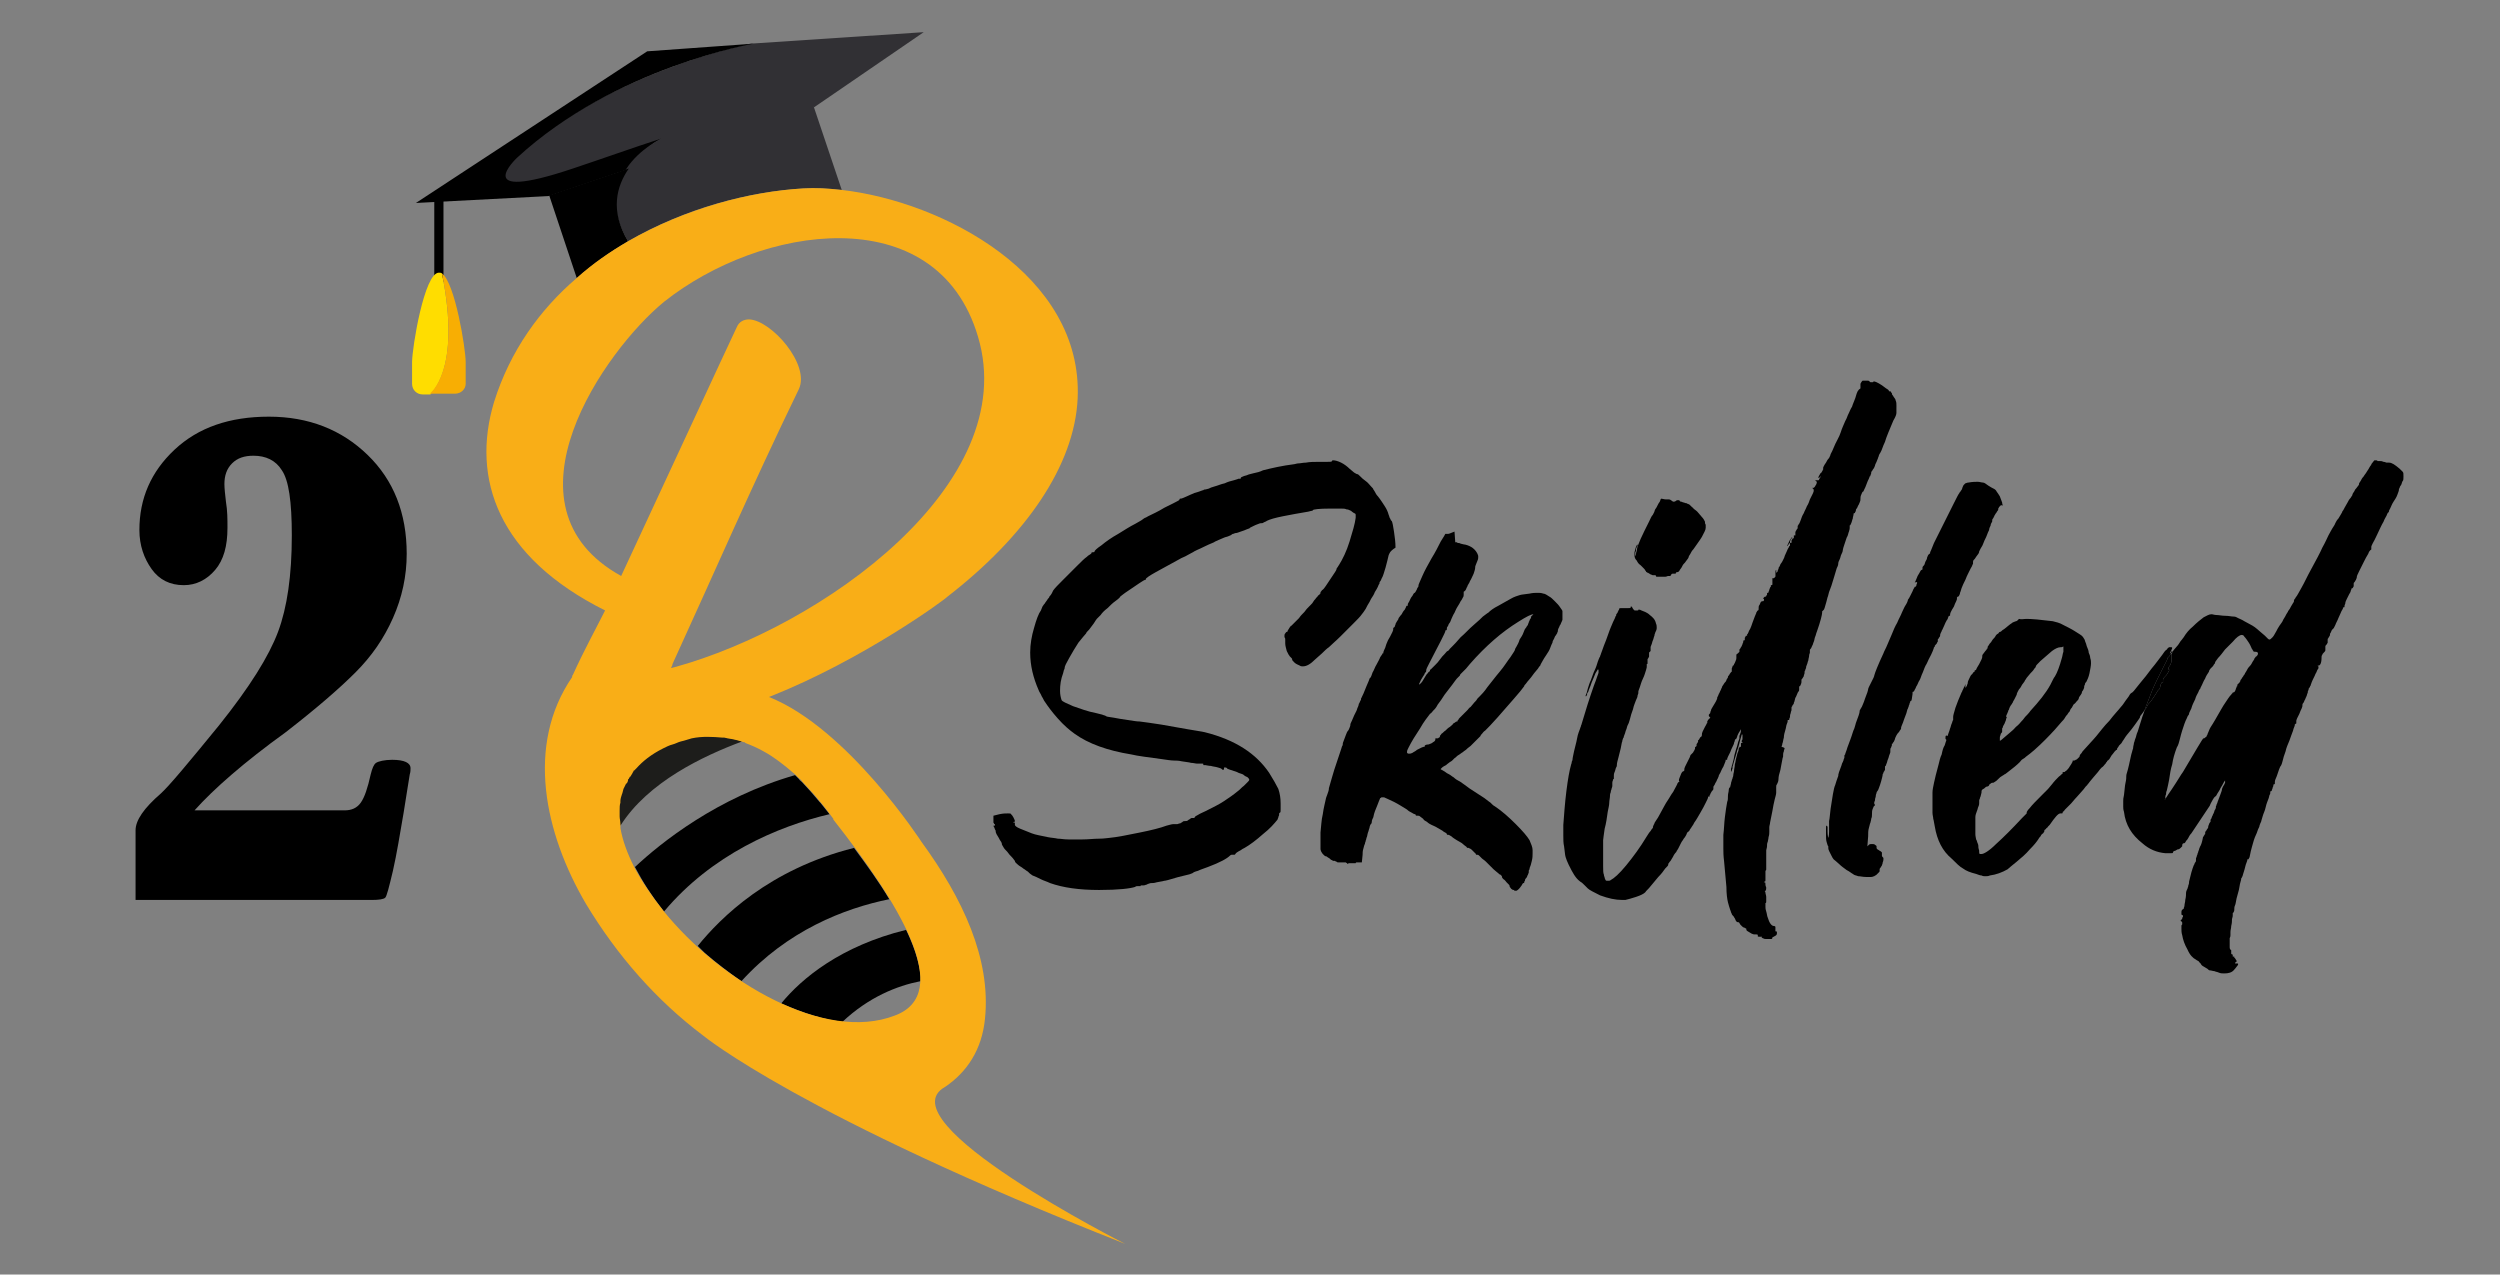 <?xml version="1.0" encoding="utf-8"?>
<!-- Generator: Adobe Illustrator 25.0.1, SVG Export Plug-In . SVG Version: 6.00 Build 0)  -->
<svg version="1.1" id="Layer_1" xmlns="http://www.w3.org/2000/svg" xmlns:xlink="http://www.w3.org/1999/xlink" x="0px" y="0px"
	 viewBox="0 0 326.4 166.4" style="enable-background:new 0 0 326.4 166.4;" xml:space="preserve">
<rect x="0" y="0" width="326.4" height="166.4" fill="#808080" stroke="none"/>
<style type="text/css">
	.st0{fill:#3A383F;}
	.st1{fill:none;}
	.st2{fill:#313034;}
	.st3{fill:none;stroke:#FFFFFF;stroke-miterlimit:10;}
	.st4{fill:#454249;}
	.st5{fill:#060505;}
	.st6{fill:#FFDD00;}
	.st7{fill:#F8AE03;}
	.st8{fill:#F6C90E;}
	.st9{fill:#1D1D1B;}
	.st10{fill:#F9AE17;}
</style>
<g>
	<g>
		<g>
			<g>
				<path class="st0" d="M-73-47.9c40.3,0,18-10.1,18-10.1c-44-19.6-94.4-11.6-94.4-11.6l-59.2,15.3l46.3,13
					c4.7-5.9,28-6.7,55.6-6.6l0,0l0,0C-95.8-48-84.3-47.9-73-47.9z"/>
				<g>
					<path class="st1" d="M-106.7-48.1L-106.7-48.1L-106.7-48.1z"/>
					<path class="st2" d="M-111.8-79.4l-37.6,9.7c0,0,50.4-8,94.4,11.6c0,0,22.3,10.1-17.9,10.1c-11.3,0-22.9-0.1-33.7-0.1
						c0,0,8.1,1.5,14.9,6.6h30.5l46.3-13L-111.8-79.4z"/>
				</g>
				<path class="st3" d="M-106.7-48.1L-106.7-48.1L-106.7-48.1z"/>
			</g>
			<path class="st4" d="M-91.8-41.4c-6.8-5.2-14.9-6.6-14.9-6.6c-27.7,0-51,0.7-55.6,6.6v33.5c0-6.9,48.8-9,78.6-6.3
				C-79.7-28-85.2-36.5-91.8-41.4z"/>
			<path class="st2" d="M-61.3-7.9v-33.5h-30.5c6.6,5,12,13.4,8,27.2C-70.7-13-61.3-10.9-61.3-7.9z"/>
		</g>
		<path class="st5" d="M-61.3-7.9c0-9.9-101-9.9-101,0C-162.3,2.2-61.3,2.2-61.3-7.9z"/>
	</g>
	<polygon class="st4" points="-22.4,-25.5 -25.8,-25.5 -25.8,-51.4 -22.4,-52.3 	"/>
	<g>
		<path class="st6" d="M-23-25.1c-0.4-0.2-0.7-0.4-1.1-0.4c-5.4,0-9.7,26.9-9.7,32.3v7.6c0,2.1,1.7,3.8,3.8,3.8h2.7
			C-27.3,18.3-15.9,10.1-23-25.1z"/>
		<path class="st7" d="M-14.4,14.4V6.8c0-5-3.8-28.7-8.6-31.9c7.2,35.2-4.3,43.4-4.3,43.4h9.1C-16.1,18.3-14.4,16.5-14.4,14.4z"/>
	</g>
</g>
<g>
	<g>
		<path class="st1" d="M263.2,94.9c0.4-0.3,0.6-0.6,0.7-0.7s0.3-0.3,0.5-0.6c0.2-0.2,0.5-0.5,0.7-0.8c1.1-1.2,2-2.3,2.6-3.4
			c0.1-0.2,0.2-0.4,0.3-0.6c0.1-0.2,0.2-0.4,0.3-0.5c0.3-0.5,0.6-1.3,0.9-2.4c0.1-0.3,0.1-0.6,0.2-0.8c0-0.2,0-0.3,0-0.4
			s0-0.2,0-0.3c-0.2,0.1-0.2,0.1-0.4,0.1c-0.3,0-0.7,0.2-1.1,0.5c-0.5,0.4-1,0.9-1.5,1.3c-0.4,0.4-0.6,0.6-0.6,0.7s-0.1,0.2-0.2,0.3
			c-0.1,0.2-0.3,0.4-0.5,0.6s-0.3,0.4-0.5,0.6c-0.1,0.2-0.2,0.3-0.2,0.3l-0.1,0.2c-0.1,0.1-0.2,0.3-0.3,0.4
			c-0.1,0.2-0.2,0.4-0.4,0.6c-0.1,0.2-0.3,0.5-0.3,0.7c-0.1,0.2-0.2,0.4-0.3,0.6c-0.1,0.2-0.2,0.3-0.2,0.4c-0.1,0.1-0.1,0.2-0.2,0.3
			c-0.1,0.1-0.1,0.2-0.2,0.3c0,0.1-0.1,0.2-0.1,0.3c0,0.1-0.1,0.1-0.1,0.2s-0.1,0.2-0.1,0.3c-0.1,0.1-0.1,0.3-0.2,0.4
			c0.1,0.1,0.1,0.2,0.1,0.2s-0.1,0.1-0.1,0.3c-0.1,0.2-0.1,0.3-0.2,0.5s-0.2,0.3-0.2,0.4s-0.1,0.2-0.1,0.2c0,0.1,0,0.1,0,0.2
			s0,0.1,0,0.2s0,0.1-0.1,0.2c0,0-0.1,0.1-0.1,0.2s-0.1,0.2-0.1,0.4v0.4c0,0,0.1,0,0.2-0.1C262.2,95.8,262.9,95.3,263.2,94.9z"/>
		<path class="st1" d="M191.9,86.7c-0.2,0.2-0.3,0.4-0.5,0.6s-0.3,0.3-0.4,0.4s-0.2,0.2-0.3,0.3c-0.1,0.1-0.1,0.2-0.1,0.2l-0.1,0.1
			c-0.1,0.1-0.2,0.2-0.3,0.3c-0.1,0.1-0.3,0.4-0.6,0.8s-0.6,0.8-1,1.3c-0.3,0.5-0.6,0.9-0.9,1.3c-0.2,0.4-0.4,0.6-0.4,0.6
			s-0.1,0.1-0.2,0.2c-0.1,0.1-0.2,0.3-0.4,0.4c-0.3,0.4-0.8,1-1.3,1.9c-0.6,0.9-1.1,1.7-1.5,2.5c-0.1,0.2-0.2,0.4-0.2,0.5v0.1
			c0,0.1,0,0.1,0,0.1s0.1,0.1,0.2,0.1h0.1c0.1,0,0.2,0,0.4-0.1c0.1-0.1,0.4-0.2,0.6-0.4c0.2-0.1,0.4-0.2,0.6-0.3
			c0.2-0.1,0.3-0.1,0.4-0.1v-0.1c0-0.1,0.2-0.2,0.5-0.2c0.2-0.1,0.4-0.1,0.6-0.3c0.2-0.1,0.3-0.2,0.3-0.4c0-0.1,0-0.1,0-0.1h0.1
			c0.1,0,0.1,0,0.2,0c0.1,0,0.1-0.1,0.2-0.1c0.1-0.1,0.1-0.1,0.1-0.2s0.1-0.1,0.2-0.3c0.2-0.1,0.3-0.3,0.5-0.4
			c0.2-0.2,0.4-0.4,0.6-0.5c0.2-0.2,0.4-0.3,0.4-0.4c0.1-0.1,0.2-0.1,0.3-0.2s0.2-0.1,0.2-0.1c0.1,0,0.1,0,0.1-0.1s0.1-0.1,0.1-0.1
			c0-0.1,0.1-0.2,0.2-0.3c0.1-0.1,0.2-0.2,0.3-0.3l0.7-0.7c0.1-0.1,0.2-0.3,0.4-0.4c0.2-0.2,0.3-0.4,0.5-0.6s0.3-0.3,0.4-0.5
			c0.1-0.1,0.2-0.2,0.3-0.3c0.2-0.2,0.6-0.6,1-1.2c0.5-0.6,1-1.3,1.6-2s1-1.4,1.4-1.9c0.4-0.6,0.6-0.9,0.6-1s0.1-0.2,0.2-0.4
			c0.1-0.2,0.3-0.5,0.4-0.9c0.2-0.3,0.4-0.6,0.5-0.9s0.2-0.5,0.3-0.6s0.1-0.2,0.2-0.3s0.1-0.2,0.1-0.2c0-0.1,0.1-0.1,0.1-0.3
			c0.1-0.1,0.1-0.3,0.2-0.4c0.1-0.1,0.1-0.2,0.1-0.3l0.3-0.3c-0.3,0-0.9,0.3-2,1C196.1,82.5,194,84.3,191.9,86.7z"/>
		<path class="st1" d="M106.7,104.7C106.8,104.7,106.8,104.8,106.7,104.7C106.8,104.8,106.8,104.7,106.7,104.7z M105.6,103.4
			c-0.4-0.4-0.7-0.8-1.1-1.2c-0.2-0.2-0.3-0.3-0.4-0.4c-0.2-0.2-0.3-0.3-0.5-0.5h-0.1c0,0,0,0,0.1,0c0.2,0.2,0.3,0.3,0.5,0.5
			c0.1,0.1,0.3,0.2,0.4,0.4C104.8,102.5,105.2,102.9,105.6,103.4c0.4,0.4,0.8,0.9,1.2,1.4C106.3,104.2,105.9,103.8,105.6,103.4z"/>
		<path class="st1" d="M294.5,85.1c-0.2,0-0.3,0-0.3-0.1c-0.1-0.1-0.1-0.2-0.2-0.3c-0.1-0.2-0.2-0.5-0.4-0.8
			c-0.2-0.3-0.4-0.6-0.6-0.8c0-0.1-0.2-0.2-0.3-0.2c-0.3,0-0.7,0.3-1.2,0.9c-0.3,0.3-0.6,0.6-1,1c-0.3,0.4-0.6,0.8-0.9,1.1
			c-0.2,0.3-0.4,0.5-0.4,0.6s0,0.1-0.1,0.2s-0.1,0.2-0.2,0.3c-0.1,0.1-0.2,0.2-0.3,0.3c-0.1,0.1-0.2,0.3-0.2,0.4
			c-0.2,0.3-0.4,0.6-0.5,0.9c-0.2,0.3-0.3,0.6-0.4,0.8c-0.1,0.2-0.2,0.4-0.2,0.4s0,0.1-0.1,0.2s-0.1,0.2-0.2,0.4
			c-0.1,0.2-0.3,0.5-0.4,0.9c-0.2,0.4-0.4,0.8-0.5,1.2c-0.2,0.4-0.3,0.6-0.3,0.7c0,0,0,0.1-0.1,0.2s-0.1,0.2-0.2,0.4
			c-0.1,0.2-0.2,0.4-0.3,0.7c-0.1,0.3-0.2,0.6-0.3,0.9c-0.1,0.3-0.2,0.7-0.3,1.1c-0.1,0.4-0.2,0.8-0.4,1.1c-0.3,0.8-0.5,1.5-0.6,2.2
			c-0.2,0.6-0.3,1.3-0.4,2c-0.1,0.5-0.2,1-0.3,1.4c-0.1,0.2-0.1,0.4-0.1,0.5c-0.1,0.2-0.1,0.3-0.1,0.5v0.1c0.1-0.1,0.2-0.3,0.4-0.6
			c0.3-0.4,0.6-0.9,1-1.5s0.6-1,0.9-1.4c0.8-1.3,1.4-2.4,1.9-3.2c0.5-0.8,0.7-1.2,0.8-1.2s0.1,0,0.2-0.1s0.2-0.1,0.2-0.2
			s0.1-0.1,0.1-0.2s0.1-0.2,0.2-0.5s0.3-0.6,0.5-0.9s0.4-0.7,0.7-1.2s0.5-0.9,0.7-1.2c0.2-0.3,0.4-0.6,0.6-0.9s0.3-0.4,0.4-0.5
			s0.1-0.2,0.2-0.2v-0.1h0.1c0.1,0,0.2-0.1,0.3-0.4c0-0.1,0.1-0.2,0.1-0.3c0-0.1,0.1-0.1,0.1-0.1v-0.1v-0.1l0.1-0.1
			c0.1-0.1,0.1-0.1,0.2-0.2c0-0.1,0.1-0.1,0.1-0.2s0-0.1,0.1-0.2s0.1-0.2,0.2-0.3c0.1-0.1,0.1-0.2,0.2-0.3c0.1-0.1,0.1-0.1,0.1-0.2
			c0,0,0.1-0.1,0.2-0.3c0.1-0.2,0.2-0.4,0.4-0.6c0.2-0.2,0.3-0.4,0.4-0.6l0.2-0.3c0,0,0-0.1,0.1-0.2s0.1-0.2,0.2-0.2
			c0.2-0.2,0.2-0.3,0.2-0.4C294.8,85.2,294.7,85.1,294.5,85.1z"/>
		<path d="M173.5,84.5c0.4-0.4,0.9-0.8,1.5-1.4s1.2-1.2,1.7-1.7s0.9-0.9,1.1-1.2c0.1-0.1,0.3-0.4,0.5-0.7c0.2-0.4,0.3-0.6,0.5-0.9
			c0.1-0.2,0.2-0.4,0.2-0.4c0.2-0.3,0.4-0.6,0.5-0.9c0.2-0.3,0.3-0.5,0.4-0.7c0.1-0.3,0.2-0.4,0.2-0.4c0-0.1,0-0.2,0.1-0.3
			c0.1-0.1,0.1-0.2,0.2-0.4c0.2-0.3,0.3-0.8,0.5-1.4c0.2-0.7,0.3-1.2,0.4-1.6c0.1-0.2,0.1-0.5,0.9-1c0-0.7-0.1-1.4-0.2-2.1
			c-0.1-0.7-0.2-1.2-0.3-1.4c-0.1,0-0.1-0.1-0.2-0.3c-0.1-0.1-0.1-0.3-0.2-0.5c-0.1-0.4-0.3-0.8-0.5-1.1c-0.2-0.3-0.5-0.8-0.9-1.3
			c-0.2-0.2-0.3-0.4-0.4-0.6c-0.1-0.2-0.2-0.3-0.2-0.3c0-0.1-0.1-0.2-0.3-0.4s-0.4-0.5-0.7-0.7s-0.5-0.4-0.7-0.6
			c-0.2-0.2-0.3-0.3-0.4-0.3s-0.2-0.1-0.4-0.2c-0.2-0.2-0.4-0.3-0.6-0.5c-0.3-0.3-0.7-0.6-1.1-0.8c-0.4-0.2-0.8-0.3-1-0.3
			c-0.1,0-0.2,0-0.2,0.1s-0.3,0.1-0.7,0.1h-1.1c-0.5,0-1.1,0-1.6,0.1c-0.4,0-0.7,0.1-1,0.1c-0.2,0-0.4,0.1-0.5,0.1
			c-1.6,0.2-2.9,0.5-4.1,0.8c-0.4,0.2-0.8,0.3-1.3,0.4c-0.3,0.1-0.5,0.1-0.7,0.2s-0.4,0.1-0.6,0.2c-0.2,0.1-0.3,0.1-0.3,0.2
			c0,0.1,0,0.1-0.1,0.1s-0.1,0-0.2,0c0,0-0.2,0.1-0.6,0.2c-0.4,0.1-0.8,0.2-1.2,0.4c-0.5,0.1-0.9,0.3-1.3,0.4
			c-0.4,0.1-0.6,0.2-0.8,0.3c-0.1,0-0.3,0.1-0.4,0.1c-0.1,0-0.2,0-0.3,0.1c-0.1,0-0.3,0.1-0.6,0.2c-0.4,0.1-0.7,0.2-1.1,0.4
			c-0.4,0.2-0.7,0.3-0.9,0.4s-0.3,0.1-0.4,0.1c0,0-0.1,0-0.1,0.1s-0.2,0.2-0.6,0.4c-0.4,0.2-0.8,0.4-1.4,0.7
			c-0.8,0.5-1.5,0.8-2.1,1.1c-0.2,0.1-0.3,0.2-0.4,0.2c-0.2,0.1-0.4,0.3-0.6,0.4c-0.2,0.1-0.5,0.3-0.7,0.4c-0.6,0.3-1.4,0.8-2.2,1.3
			c-0.9,0.5-1.6,1-2.2,1.5c-0.6,0.4-0.9,0.7-0.9,0.8s-0.1,0.1-0.2,0.1c-0.1,0-0.2,0-0.2,0.1s-0.1,0.1-0.2,0.2
			c-0.2,0.1-0.3,0.2-0.4,0.3c-0.3,0.2-0.7,0.6-1.3,1.2s-1.2,1.2-1.8,1.8c-0.6,0.6-1.1,1.1-1.3,1.4c-0.1,0.2-0.2,0.5-0.5,0.8
			c0,0.1-0.1,0.2-0.2,0.3c-0.1,0.2-0.3,0.4-0.4,0.6c-0.2,0.2-0.2,0.3-0.3,0.4l-0.2,0.5c-0.3,0.4-0.6,1.2-0.9,2.3
			c-0.3,1-0.5,2.1-0.5,3.2c0,1.7,0.4,3.3,1.1,4.9c0.1,0.3,0.3,0.5,0.4,0.8c0.2,0.3,0.3,0.6,0.4,0.7c0.4,0.6,0.9,1.3,1.7,2.2
			c0.8,0.9,1.5,1.5,2.2,2c1.8,1.3,4.3,2.2,7.4,2.7c0.4,0.1,1,0.2,1.7,0.3c0.7,0.1,1.5,0.2,2.2,0.3c0.7,0.1,1.3,0.2,1.7,0.2
			c0.2,0,0.6,0,1,0.1c0.5,0.1,0.9,0.1,1.2,0.2c0.3,0,0.6,0.1,0.8,0.1s0.4,0,0.5,0h0.1h0.1c0.1,0,0.1,0,0.1,0.1s0,0.1,0.1,0.1h0.1
			h0.1c0.1,0,0.4,0.1,0.7,0.1c0.3,0.1,0.6,0.1,0.9,0.2c0.3,0.1,0.4,0.1,0.5,0.2l0.1,0.1h0.1c0.1,0,0.1,0,0.1-0.1v-0.1
			c0-0.1,0-0.1,0.1-0.1s0.2,0,0.3,0.1c0,0.1,0.2,0.1,0.4,0.2c0.3,0.1,0.6,0.2,0.9,0.3c0.3,0.2,0.7,0.2,0.9,0.4
			c0.2,0.2,0.4,0.2,0.5,0.3c0.1,0.1,0.2,0.2,0.2,0.3c0,0.1-0.1,0.2-0.2,0.3c-0.1,0.1-0.3,0.3-0.5,0.5c-0.3,0.2-0.5,0.5-0.8,0.7
			c-0.6,0.5-1.2,0.9-1.8,1.3s-1.4,0.8-2.4,1.3c-0.4,0.2-0.7,0.3-1,0.5c-0.2,0.1-0.4,0.2-0.4,0.3l-0.1,0.1c0,0,0,0-0.1,0
			s-0.1,0-0.2,0c0,0-0.1,0-0.2,0.1c-0.1,0.1-0.2,0.1-0.3,0.2s-0.2,0.1-0.3,0.1c-0.2,0-0.3,0-0.4,0.1c-0.1,0.1-0.2,0.1-0.3,0.2
			c-0.2,0-0.3,0.1-0.4,0.1c-0.1,0-0.2,0-0.3,0h-0.2c-0.2,0-0.5,0.1-0.9,0.2c-0.8,0.3-2,0.6-3.5,0.9s-2.9,0.6-4,0.7
			c-0.2,0-0.6,0.1-1.3,0.1s-1.4,0.1-2.2,0.1c-0.7,0-1.3,0-1.8,0c-0.6,0-1-0.1-1.4-0.1c-0.4-0.1-0.8-0.1-1.3-0.2
			c-0.9-0.2-1.6-0.3-2.1-0.5s-1-0.4-1.5-0.6s-0.7-0.4-0.7-0.5v-0.2v-0.1c0,0,0,0-0.1,0h-0.1c0,0,0-0.1,0.1-0.1s0.1,0,0.1-0.1
			s-0.1-0.3-0.2-0.5c-0.1-0.2-0.2-0.3-0.3-0.4c0-0.1-0.2-0.1-0.4-0.1c-0.3,0-0.6,0-1.1,0.1l-0.8,0.2v0.5c0,0.2,0,0.3,0,0.4
			c0.1,0.1,0.1,0.2,0.1,0.2c0.1,0,0.1,0,0.1,0s0,0,0,0.1s0,0.1-0.1,0.1h-0.1c0,0,0,0.1,0.1,0.2c0,0.1,0.1,0.2,0.1,0.3
			c0.1,0.1,0.1,0.2,0.1,0.3c0,0,0,0.1,0.1,0.3c0.1,0.2,0.2,0.3,0.3,0.5s0.2,0.4,0.3,0.5c0.1,0.2,0.1,0.2,0.1,0.3
			c0,0.1,0.1,0.2,0.2,0.4c0.1,0.2,0.3,0.4,0.5,0.6c0.2,0.3,0.4,0.5,0.6,0.7s0.3,0.4,0.4,0.5c0,0.2,0.2,0.3,0.4,0.5s0.5,0.3,0.7,0.5
			c0.2,0.1,0.4,0.3,0.6,0.4c0.1,0.1,0.2,0.2,0.2,0.2s0.1,0.1,0.4,0.3c0.3,0.1,0.7,0.3,1.1,0.5c0.4,0.2,0.8,0.3,1.2,0.5
			c1.7,0.6,3.8,0.9,6.4,0.9c2.6,0,4.1-0.2,4.7-0.4c0.1-0.1,0.2-0.1,0.3-0.1s0.1,0,0.2,0h0.1c0.1,0,0.1,0,0.1,0s0-0.1,0.1-0.1
			s0.2,0,0.3,0c0.2,0,0.3-0.1,0.4-0.1c0.1,0,0.1-0.1,0.2-0.1s0.2-0.1,0.4-0.1s0.4,0,0.7-0.1c0.4-0.1,0.7-0.1,1-0.2
			c0.2,0,0.4-0.1,0.5-0.1c1-0.3,1.7-0.5,2.2-0.6s0.8-0.2,1-0.3c0.1-0.1,0.3-0.2,0.7-0.3c0.4-0.2,0.8-0.3,1.3-0.5
			c1.6-0.6,2.5-1.1,2.9-1.5c0,0,0.1-0.1,0.2-0.1c0.1,0,0.1,0,0.2,0s0.1,0,0.2,0l0.1-0.1c0-0.1,0.3-0.3,0.7-0.5
			c0.1-0.1,0.3-0.2,0.5-0.3c0.7-0.4,1.5-1,2.4-1.8c0.9-0.7,1.5-1.4,1.9-1.9c0-0.1,0.1-0.2,0.1-0.3c0-0.1,0.1-0.2,0.1-0.3
			s0-0.1,0-0.2l0.1-0.1c0.1,0,0.1-0.2,0.1-0.4s0-0.5,0-0.8c0-0.7-0.1-1.3-0.3-1.9c-0.3-0.6-0.7-1.3-1.2-2.1
			c-1.7-2.5-4.4-4.3-8.4-5.3c-0.4-0.1-1.2-0.2-2.3-0.4c-1.1-0.2-2.2-0.4-3.4-0.6s-2.1-0.3-2.8-0.4c-0.4,0-0.9-0.1-1.6-0.2
			c-0.7-0.1-1.3-0.2-1.8-0.3s-0.9-0.1-1-0.2s-0.3-0.1-0.5-0.2c-0.3-0.1-0.5-0.1-0.8-0.2c-1.1-0.2-2.1-0.6-3-0.9
			c-0.9-0.4-1.4-0.6-1.5-0.8c-0.1-0.3-0.2-0.7-0.2-1.2c0-0.8,0.1-1.5,0.4-2.3c0-0.1,0.1-0.3,0.1-0.4c0.1-0.2,0.1-0.2,0.1-0.3
			c0-0.2,0.2-0.6,0.6-1.3c0.4-0.7,0.8-1.4,1.2-2c0.5-0.6,0.8-1,1-1.2c0-0.1,0.2-0.3,0.4-0.5c0.2-0.3,0.4-0.5,0.6-0.8
			c0.2-0.3,0.3-0.5,0.4-0.6c0.1-0.1,0.2-0.2,0.5-0.5c0.2-0.3,0.5-0.6,0.9-0.9c0.3-0.3,0.7-0.7,1-0.9c0.3-0.2,0.5-0.4,0.6-0.5
			c0-0.1,0.2-0.2,0.3-0.3c0.1-0.1,0.3-0.2,0.4-0.3c1.6-1.1,2.5-1.7,2.6-1.7h0.1v-0.1c0-0.1,0.4-0.4,1.3-0.9c0.9-0.5,2-1.1,3.1-1.7
			c0.3-0.2,0.7-0.3,1-0.5c0.5-0.3,0.8-0.4,0.9-0.5c0,0,0.2-0.1,0.4-0.2c0.5-0.2,1.2-0.6,2.2-1c0.1-0.1,0.4-0.2,0.6-0.3
			c0.2-0.1,0.5-0.2,0.7-0.3s0.4-0.1,0.6-0.2c0.2-0.1,0.3-0.1,0.4-0.2c0,0,0.1-0.1,0.2-0.1c0.1,0,0.2-0.1,0.3-0.1
			c0.2,0,0.4-0.1,0.7-0.2s0.6-0.2,0.8-0.3c0.2-0.1,0.4-0.1,0.4-0.2c0,0,0.2-0.1,0.4-0.2s0.4-0.2,0.7-0.3c0.2-0.1,0.4-0.1,0.5-0.1
			c0,0,0.1,0,0.2-0.1c0.2-0.1,0.3-0.1,0.4-0.2c0.4-0.2,1.1-0.4,2.1-0.6s2.1-0.4,3.3-0.6c0.1,0,0.3-0.1,0.4-0.1s0.2,0,0.2-0.1
			c0.1-0.1,0.8-0.2,2.2-0.2c0.7,0,1.2,0,1.5,0s0.5,0,0.7,0.1c0.2,0,0.4,0.1,0.6,0.2c0.2,0.2,0.3,0.2,0.4,0.3c0.1,0,0.2,0.1,0.2,0.2
			c0,0,0,0.2,0,0.4c-0.1,0.8-0.4,1.8-0.8,3.1c-0.4,1.3-0.9,2.3-1.4,3.1c-0.1,0.1-0.1,0.2-0.2,0.3c-0.1,0.1-0.1,0.2-0.1,0.2
			s0,0.1-0.2,0.4s-0.4,0.6-0.6,0.9c-0.2,0.3-0.4,0.6-0.6,0.9c-0.2,0.3-0.3,0.4-0.4,0.5c-0.1,0-0.1,0.1-0.2,0.2
			c-0.1,0.1-0.1,0.1-0.1,0.2v0.1c-0.1,0-0.1,0.1-0.1,0.1c-0.1,0.1-0.2,0.1-0.3,0.3c0,0-0.1,0.1-0.2,0.2c0,0.1-0.2,0.2-0.3,0.4
			c-0.1,0.2-0.2,0.3-0.4,0.5c-0.1,0.1-0.1,0.1-0.2,0.2c-0.2,0.2-0.4,0.4-0.6,0.7c-0.3,0.3-0.5,0.5-0.7,0.8c-0.2,0.2-0.4,0.4-0.6,0.6
			c-0.2,0.2-0.3,0.3-0.4,0.4c-0.1,0-0.1,0.1-0.2,0.2c-0.1,0.1-0.1,0.2-0.2,0.3c0,0.1-0.1,0.1-0.1,0.2s0,0.1-0.1,0.1
			s-0.1,0.1-0.2,0.2c-0.1,0.1-0.1,0.2-0.1,0.3c0,0.1,0,0.1,0,0.2c0.1,0.1,0.1,0.2,0.1,0.3c0,0,0,0.1,0,0.2V84c0,0.3,0.1,0.6,0.2,1
			c0.2,0.4,0.3,0.6,0.4,0.7s0.1,0.1,0.2,0.2c0.1,0.1,0.1,0.1,0.1,0.2s0.1,0.2,0.3,0.4c0.2,0.2,0.5,0.3,0.7,0.4
			c0.1,0.1,0.3,0.1,0.4,0.1c0.5,0,1-0.3,1.6-0.9c0.3-0.3,0.6-0.5,0.9-0.8C172.9,85,173.2,84.7,173.5,84.5z"/>
		<path d="M203,78.5c-0.3-0.3-0.5-0.5-0.7-0.6c-0.3-0.2-0.6-0.4-0.8-0.4c-0.3-0.1-0.5-0.1-0.7-0.1c-0.3,0-0.7,0-1.1,0.1
			c-0.6,0.1-1,0.1-1.3,0.2s-0.7,0.2-1.2,0.5s-1.1,0.6-1.6,0.9c-0.6,0.3-1,0.6-1.3,0.9c0,0-0.2,0.1-0.3,0.2s-0.3,0.2-0.4,0.3
			c-0.2,0.2-0.6,0.6-1.2,1.1c-0.6,0.5-1.1,1.1-1.7,1.6c-0.5,0.6-0.9,1-1.1,1.2c-0.1,0.1-0.2,0.2-0.3,0.3c-0.1,0.1-0.2,0.3-0.3,0.3
			s-0.2,0.2-0.4,0.4s-0.4,0.4-0.6,0.7c-0.2,0.3-0.4,0.5-0.6,0.7c-0.2,0.2-0.3,0.3-0.4,0.4s-0.1,0.1-0.2,0.2c-0.1,0-0.1,0.1-0.1,0.1
			c0,0.1,0,0.1-0.1,0.2c-0.1,0-0.1,0.1-0.2,0.2c-0.1,0.1-0.2,0.2-0.3,0.4c-0.1,0.2-0.2,0.3-0.3,0.5s-0.2,0.3-0.3,0.4
			s-0.2,0.2-0.2,0.2c0-0.1,0-0.1,0-0.2c0.1-0.1,0.1-0.2,0.2-0.4c0.1-0.2,0.2-0.3,0.3-0.5c0.1-0.1,0.1-0.2,0.2-0.3
			c0-0.1,0-0.1,0.1-0.2s0.1-0.1,0.1-0.2s0-0.2,0.1-0.4c0.1-0.2,0.2-0.4,0.3-0.6c0.6-1.2,1.1-2.1,1.5-2.9s0.6-1.2,0.6-1.3v-0.1h0.1
			l0.1-0.1c0,0,0,0,0-0.1s0-0.2,0.1-0.3c0.1-0.1,0.1-0.3,0.2-0.4c0.1-0.1,0.2-0.3,0.3-0.6c0.1-0.2,0.2-0.5,0.4-0.8
			c0.1-0.2,0.2-0.5,0.4-0.8s0.3-0.5,0.4-0.7c0.1-0.1,0.2-0.3,0.3-0.5c0.1-0.1,0.1-0.3,0.1-0.4s0-0.2,0-0.3c0-0.1,0.1-0.1,0.1-0.1
			s0,0,0.1-0.1s0.1-0.2,0.2-0.4c0.1-0.1,0.1-0.3,0.2-0.4c0.1-0.2,0.2-0.3,0.2-0.4c0.2-0.3,0.3-0.6,0.5-1c0.1-0.3,0.2-0.6,0.2-0.8
			c0-0.1,0-0.2,0.1-0.4s0.1-0.3,0.2-0.5c0.1-0.2,0.1-0.4,0.1-0.5s0-0.2-0.1-0.4c-0.3-0.6-0.8-1-1.6-1.2c-0.2,0-0.4-0.1-0.5-0.1
			s-0.2-0.1-0.3-0.1s-0.2,0-0.3-0.1c0,0-0.1,0-0.2,0l-0.1-1.4c-0.2,0.1-0.3,0.1-0.5,0.2s-0.3,0.1-0.4,0.1s-0.1,0-0.2,0h-0.1
			c0,0-0.2,0.4-0.6,1c-0.3,0.6-0.7,1.4-1.2,2.2c-0.5,0.9-0.9,1.6-1.2,2.3c-0.3,0.7-0.5,1.1-0.5,1.2s0,0.2-0.1,0.3
			c-0.1,0.1-0.1,0.3-0.2,0.4c-0.1,0.2-0.1,0.2-0.2,0.3c-0.1,0-0.2,0.2-0.3,0.4c-0.2,0.2-0.3,0.5-0.4,0.7s-0.2,0.3-0.2,0.4V79
			c0,0.1,0,0.1-0.1,0.1h-0.1v0.1c0,0-0.1,0.2-0.2,0.4c-0.2,0.2-0.3,0.4-0.4,0.6c-0.2,0.2-0.3,0.4-0.4,0.5c0,0.1-0.1,0.3-0.2,0.4
			c-0.1,0.2-0.2,0.3-0.2,0.4s-0.1,0.2-0.1,0.3c0,0.1-0.1,0.1-0.1,0.1l-0.1,0.1c0,0,0,0,0,0.1s0,0.2-0.1,0.4
			c-0.1,0.2-0.2,0.4-0.3,0.6c-0.2,0.3-0.4,0.7-0.5,1c-0.1,0.4-0.2,0.6-0.3,0.8c-0.1,0.2-0.1,0.3-0.1,0.4c0,0,0,0-0.1,0
			c0,0.1-0.1,0.2-0.3,0.5c-0.1,0.3-0.3,0.6-0.5,1c-0.2,0.3-0.3,0.7-0.5,1c-0.1,0.3-0.2,0.6-0.3,0.7c-0.1,0-0.1,0.2-0.2,0.4
			c-0.1,0.2-0.2,0.5-0.3,0.7c-0.3,0.8-0.5,1.2-0.6,1.4c0,0.1-0.1,0.1-0.1,0.2s0,0.2-0.1,0.3c-0.1,0.2-0.1,0.3-0.2,0.4
			c0,0.2-0.1,0.3-0.1,0.4c-0.1,0.1-0.1,0.3-0.2,0.5c-0.1,0.2-0.2,0.4-0.3,0.6s-0.2,0.5-0.3,0.7s-0.2,0.4-0.2,0.5s0,0.2-0.1,0.4
			c-0.1,0.2-0.1,0.3-0.2,0.4c-0.1,0.1-0.2,0.3-0.3,0.6c-0.1,0.3-0.2,0.5-0.3,0.8c-0.1,0.2-0.1,0.4-0.1,0.5c-0.1,0.1-0.1,0.2-0.2,0.5
			c-0.1,0.3-0.2,0.6-0.3,0.9c-0.2,0.6-0.4,1.2-0.6,1.8c-0.2,0.6-0.4,1.4-0.7,2.4c0,0.3-0.1,0.5-0.2,0.8s-0.2,0.5-0.2,0.6
			c-0.1,0.5-0.3,1.2-0.4,2c-0.2,0.8-0.2,1.6-0.3,2.4v1.2c0,0.3,0,0.5,0,0.5v0.1c0,0.1,0,0.2,0,0.3c0,0.1,0,0.2,0.1,0.4
			c0.1,0.2,0.2,0.3,0.3,0.4s0.2,0.2,0.3,0.2c0,0,0.1,0,0.2,0.1c0.1,0.1,0.2,0.1,0.3,0.2s0.2,0.2,0.3,0.2c0.1,0.1,0.2,0.1,0.2,0.1
			h0.1c0,0,0,0,0.1,0c0.1,0.1,0.1,0.1,0.2,0.1c0.1,0.1,0.1,0.1,0.3,0.1s0.3,0,0.5,0c0.1,0,0.3,0,0.4,0c0.1,0.1,0.2,0.1,0.2,0.1v0.1
			c0,0,0,0,0.1,0c0-0.1,0.1-0.1,0.2-0.1c0.1,0,0.2,0,0.3,0h0.4c0.1,0,0.1,0,0.1,0s0-0.1,0.1-0.1s0.2,0,0.3,0h0.4l0.1-1
			c0-0.2,0-0.5,0.1-0.8s0.1-0.5,0.2-0.6c0-0.2,0.1-0.3,0.1-0.4s0.1-0.2,0.1-0.4c0.1-0.1,0.1-0.4,0.2-0.7c0.1-0.2,0.1-0.4,0.2-0.6
			c0-0.2,0.1-0.3,0.1-0.4c0.1-0.1,0.2-0.2,0.2-0.4s0.1-0.4,0.2-0.6c0.1-0.6,0.3-1,0.5-1.5s0.3-0.8,0.4-1c0.1,0,0.1-0.1,0.2-0.1h0.1
			c0,0,0.1,0,0.2,0c0.2,0.1,0.7,0.3,1.3,0.6c0.6,0.3,1.2,0.7,1.7,1c0.2,0.2,0.4,0.3,0.6,0.4c0.2,0.1,0.3,0.2,0.4,0.2h0.1v0.1
			l0.1,0.1c0.1,0,0.1,0,0.2,0c0.1,0,0.2,0,0.3,0.1s0.3,0.2,0.4,0.3c0.1,0.2,0.3,0.3,0.5,0.4c0.2,0.2,0.4,0.3,0.6,0.4
			c0.2,0.1,0.5,0.2,0.8,0.4c0.3,0.2,0.6,0.3,0.8,0.5c0.2,0.1,0.4,0.2,0.4,0.3c0,0.1,0.1,0.1,0.1,0.1h0.1c0.1,0,0.2,0.1,0.4,0.2
			c0.2,0.2,0.4,0.3,0.7,0.5s0.6,0.3,0.8,0.5s0.4,0.3,0.5,0.4c0,0.1,0,0.1,0.1,0.1h0.1c0,0,0.1,0,0.2,0.1c0.1,0,0.2,0.1,0.3,0.2
			s0.2,0.2,0.3,0.3c0.1,0.1,0.2,0.2,0.2,0.2v0.1c0,0,0,0,0.1,0s0.2,0,0.3,0.1s0.2,0.2,0.4,0.4c0.1,0.1,0.3,0.2,0.5,0.4
			s0.3,0.3,0.4,0.4c0.1,0.1,0.2,0.2,0.3,0.3c0.1,0.1,0.2,0.2,0.3,0.3c0.2,0.2,0.5,0.4,0.6,0.5s0.2,0.2,0.3,0.2c0,0,0,0,0.1,0.1
			s0.1,0.1,0.1,0.2s0.1,0.2,0.2,0.3c0.2,0.1,0.3,0.3,0.4,0.4c0.1,0.1,0.2,0.2,0.3,0.3c0.1,0.1,0.1,0.2,0.1,0.2c0,0.1,0,0.1,0.1,0.2
			s0.1,0.2,0.2,0.2c0.1,0.1,0.1,0.1,0.2,0.1h0.1v0.1c0,0,0,0,0.1,0c0,0,0.1,0,0.2,0c0.2-0.1,0.4-0.3,0.6-0.6
			c0.1-0.1,0.1-0.2,0.2-0.3c0-0.1,0.1-0.1,0.1-0.1h0.1v-0.1c0,0,0-0.1,0.1-0.2c0-0.2,0.1-0.3,0.2-0.4c0.1-0.1,0.1-0.3,0.2-0.4
			c0-0.1,0.1-0.2,0.1-0.3c0,0,0-0.1,0-0.2s0.1-0.2,0.1-0.2c0-0.1,0-0.2,0.1-0.4c0.1-0.2,0.1-0.4,0.2-0.7c0.1-0.4,0.1-0.7,0.1-1
			c0-0.1,0-0.3,0-0.4c0-0.4-0.2-0.8-0.4-1.3c-0.3-0.5-0.9-1.2-1.8-2.1c-0.9-0.9-1.8-1.7-2.7-2.3c-0.2-0.1-0.3-0.2-0.4-0.3
			c-0.1-0.1-0.2-0.2-0.2-0.2s-0.3-0.2-0.8-0.6c-0.5-0.3-1.2-0.8-2-1.3c-0.4-0.3-0.8-0.6-1.1-0.8c-0.4-0.2-0.7-0.4-0.9-0.6
			c-0.2-0.1-0.4-0.3-0.6-0.4c-0.2-0.1-0.4-0.2-0.5-0.3c-0.1-0.1-0.2-0.1-0.3-0.2c-0.1,0-0.1-0.1-0.2-0.1c-0.1,0-0.1-0.1-0.1-0.1
			l0.2-0.2c0.1-0.1,0.3-0.2,0.5-0.3c0.2-0.2,0.4-0.3,0.5-0.4c0.2-0.1,0.3-0.2,0.3-0.2c0.1-0.1,0.2-0.2,0.3-0.3
			c0.2-0.1,0.3-0.3,0.5-0.4s0.4-0.3,0.6-0.4c0.2-0.2,0.3-0.2,0.4-0.3c0.1-0.1,0.3-0.3,0.6-0.5c0.3-0.3,0.5-0.5,0.8-0.8
			c0.2-0.2,0.4-0.4,0.5-0.5c0-0.1,0.1-0.2,0.2-0.3c0.1-0.1,0.2-0.3,0.4-0.4c0.3-0.3,0.9-0.9,1.6-1.7c0.7-0.8,1.4-1.6,2.1-2.4
			c0.7-0.8,1.2-1.4,1.4-1.7c0-0.1,0.1-0.2,0.2-0.3c0.1-0.1,0.2-0.3,0.4-0.5s0.4-0.5,0.7-0.9c0.2-0.2,0.3-0.4,0.5-0.6
			c0.1-0.2,0.2-0.3,0.3-0.4c0-0.1,0.2-0.4,0.3-0.6s0.3-0.5,0.5-0.8s0.4-0.6,0.5-0.9s0.2-0.5,0.3-0.7c0-0.2,0.1-0.3,0.2-0.5
			c0.1-0.2,0.1-0.3,0.2-0.4c0.1-0.1,0.1-0.2,0.2-0.3c0-0.1,0.1-0.2,0.1-0.3s0-0.2,0.1-0.4c0.1-0.1,0.1-0.3,0.2-0.4
			c0.1-0.1,0.1-0.3,0.2-0.4c0-0.1,0.1-0.2,0.1-0.3c0-0.1,0-0.2,0-0.3c0-0.1,0-0.2,0-0.3c0-0.1,0-0.2,0-0.3c0-0.1,0-0.1,0-0.2
			s-0.1-0.2-0.3-0.5C203.5,79,203.3,78.8,203,78.5z M199.9,80.5c0,0.1,0,0.2-0.1,0.3c-0.1,0.1-0.1,0.3-0.2,0.4
			c0,0.2-0.1,0.2-0.1,0.3c0,0,0,0.1-0.1,0.2s-0.1,0.2-0.2,0.3c-0.1,0.1-0.2,0.3-0.3,0.6c-0.1,0.3-0.3,0.6-0.5,0.9
			c-0.1,0.4-0.3,0.7-0.4,0.9c-0.1,0.2-0.2,0.3-0.2,0.4s-0.2,0.4-0.6,1c-0.4,0.5-0.8,1.2-1.4,1.9c-0.6,0.7-1.1,1.4-1.6,2
			c-0.4,0.6-0.8,1-1,1.2c-0.1,0.1-0.2,0.2-0.3,0.3c-0.1,0.2-0.2,0.3-0.4,0.5s-0.3,0.4-0.5,0.6c-0.2,0.1-0.3,0.3-0.4,0.4l-0.7,0.7
			c-0.1,0.1-0.2,0.2-0.3,0.3c-0.1,0.1-0.2,0.2-0.2,0.3c0,0-0.1,0-0.1,0.1s0,0.1-0.1,0.1c0,0-0.1,0-0.2,0.1c-0.1,0.1-0.2,0.1-0.3,0.2
			c0,0.1-0.2,0.2-0.4,0.4c-0.2,0.1-0.4,0.3-0.6,0.5c-0.2,0.1-0.3,0.3-0.5,0.4c-0.1,0.2-0.2,0.2-0.2,0.3c0,0.1,0,0.1-0.1,0.2
			c-0.1,0-0.1,0.1-0.2,0.1c-0.1,0-0.1,0-0.2,0h-0.1c0,0,0,0,0,0.1c0,0.2-0.1,0.3-0.3,0.4c-0.2,0.2-0.4,0.2-0.6,0.3
			c-0.3,0-0.5,0.1-0.5,0.2v0.1c-0.1,0-0.2,0-0.4,0.1s-0.4,0.2-0.6,0.3c-0.2,0.2-0.5,0.3-0.6,0.4c-0.2,0.1-0.3,0.1-0.4,0.1h-0.1
			c-0.1,0-0.2-0.1-0.2-0.1s0,0,0-0.1v-0.1c0-0.1,0.1-0.3,0.2-0.5c0.4-0.8,0.9-1.6,1.5-2.5c0.5-0.9,1-1.5,1.3-1.9
			c0.2-0.1,0.3-0.3,0.4-0.4c0.1-0.1,0.2-0.2,0.2-0.2s0.2-0.2,0.4-0.6c0.3-0.4,0.6-0.8,0.9-1.3c0.4-0.5,0.7-0.9,1-1.3
			s0.5-0.7,0.6-0.8c0.1-0.1,0.2-0.2,0.3-0.3l0.1-0.1c0,0,0-0.1,0.1-0.2s0.2-0.2,0.3-0.3s0.2-0.2,0.4-0.4c0.2-0.2,0.3-0.4,0.5-0.6
			c2.1-2.4,4.2-4.2,6.3-5.5c1.1-0.7,1.7-1,2-1L199.9,80.5z"/>
		<path d="M238.8,77.3c0.1-0.3,0.2-0.5,0.3-0.8c0.2-0.6,0.3-1,0.4-1.3c0.1-0.3,0.2-0.7,0.3-1c0.1-0.2,0.2-0.4,0.2-0.6
			s0.1-0.4,0.2-0.6s0.1-0.4,0.2-0.6c0.1-0.2,0.2-0.4,0.2-0.6c0-0.1,0.1-0.4,0.2-0.7c0.1-0.3,0.2-0.6,0.3-0.9
			c0.2-0.3,0.2-0.6,0.3-0.8c0.1-0.3,0.1-0.4,0.1-0.5s0-0.1,0-0.2v-0.1c0.1,0,0.1-0.1,0.2-0.3s0.1-0.4,0.2-0.6c0-0.2,0.1-0.4,0.1-0.5
			v-0.1c0,0,0-0.1,0.1-0.1c0,0,0.1,0,0.1-0.1s0.1-0.1,0.1-0.2s0-0.2,0.1-0.3c0.1-0.1,0.1-0.2,0.2-0.4c0.1-0.1,0.1-0.2,0.2-0.4
			c0.1-0.2,0.1-0.3,0.1-0.4c0-0.2,0-0.4,0.1-0.6s0.1-0.3,0.2-0.4c0.1,0,0.1-0.1,0.2-0.3c0.1-0.2,0.2-0.4,0.3-0.7s0.2-0.5,0.3-0.7
			s0.1-0.3,0.1-0.3s0.1,0,0.1-0.1s0.1-0.2,0.1-0.3s0-0.2,0.1-0.3s0.1-0.2,0.2-0.3c0.1-0.1,0.1-0.2,0.2-0.4c0-0.1,0.1-0.3,0.2-0.5
			s0.1-0.3,0.2-0.5c0-0.1,0.1-0.2,0.1-0.3c0,0,0-0.1,0.2-0.4c0.2-0.3,0.3-0.8,0.6-1.4c0.2-0.7,0.6-1.6,1.1-2.8
			c0.3-0.5,0.4-0.8,0.4-1s0-0.4,0-0.6V53c0-0.3,0-0.5-0.1-0.7c0-0.1-0.1-0.3-0.2-0.4c-0.1-0.1-0.1-0.2-0.2-0.3
			c-0.1-0.1-0.1-0.2-0.1-0.3c0,0-0.1,0-0.1-0.1s-0.1-0.1-0.1-0.1c-0.1,0-0.2,0-0.2-0.1s-0.1-0.1-0.2-0.2c-0.2-0.1-0.4-0.3-0.7-0.5
			s-0.5-0.3-0.7-0.4c-0.2-0.1-0.3-0.1-0.4-0.1c0,0.1-0.1,0.1-0.1,0.1h-0.1h-0.1c-0.1,0-0.2,0-0.2-0.1c0,0-0.1-0.1-0.2-0.1
			c-0.1,0-0.3,0-0.4,0c-0.1,0-0.2,0-0.3,0s-0.3,0.4-0.3,0.4s0,0,0,0.1v0.2c0,0.1,0,0.2,0,0.3c-0.1,0.1-0.1,0.1-0.1,0.1
			c-0.1,0-0.1,0.1-0.2,0.2c-0.1,0.1-0.1,0.2-0.2,0.4c-0.2,0.8-0.5,1.3-0.6,1.7c-0.2,0.3-0.3,0.6-0.4,0.8c-0.1,0.2-0.2,0.4-0.3,0.7
			c0,0-0.1,0.2-0.2,0.4c-0.1,0.2-0.2,0.5-0.3,0.7c-0.2,0.4-0.3,1-0.7,1.7s-0.6,1.4-0.9,1.9c0,0.1-0.1,0.3-0.2,0.5
			c-0.2,0.2-0.3,0.4-0.4,0.6c-0.3,0.4-0.4,0.7-0.4,0.8c0,0,0,0,0.1,0c0,0,0,0-0.1,0.1c0,0.1-0.1,0.2-0.2,0.4
			c-0.2,0.1-0.2,0.3-0.3,0.4c-0.1,0.2-0.1,0.2-0.1,0.3c0.1,0,0.1,0,0.2-0.1c0-0.1,0.1-0.1,0.1-0.1s0,0.1-0.1,0.2
			c0,0.1-0.1,0.1-0.1,0.2c0,0.1-0.1,0.1-0.1,0.1h-0.3c-0.1,0-0.1,0-0.1,0s0,0.1,0.1,0.1c0.1,0.1,0.1,0.1,0.1,0.2c0,0,0,0.1-0.1,0.3
			c-0.1,0.1-0.1,0.2-0.2,0.3c-0.1,0.1-0.1,0.1-0.2,0.1c-0.1,0-0.1,0-0.1,0l0.1,0.1c0.1,0.1,0.1,0.1,0.1,0.2c0,0.1,0,0.2-0.1,0.4
			c-0.1,0.2-0.2,0.4-0.4,0.8c-0.1,0.3-0.2,0.6-0.4,0.9c-0.1,0.3-0.3,0.6-0.4,0.9c-0.2,0.3-0.3,0.6-0.4,0.9c-0.1,0.3-0.2,0.5-0.3,0.6
			c0,0.1-0.1,0.1-0.1,0.2v0.1v0.1c0,0.1,0,0.1-0.1,0.2c-0.1,0.2-0.2,0.3-0.2,0.4s0,0.1,0,0.2s0,0.1,0,0.2h-0.1h-0.1c0,0,0,0,0,0.1
			v0.1v0.1c0,0.1-0.1,0.1-0.1,0.1s-0.1,0-0.1,0.1c0,0-0.1,0.1-0.1,0.2s0,0.1,0,0.2c0,0,0,0.1-0.1,0.1s-0.1-0.1-0.1-0.2
			s0.1-0.2,0.2-0.4c0.1-0.1,0.1-0.2,0.1-0.2l-0.1,0.1c-0.1,0.1-0.1,0.2-0.2,0.3c-0.1,0.1-0.1,0.2-0.2,0.4c-0.1,0.2-0.2,0.4-0.2,0.4
			c0.1,0,0.1-0.1,0.2-0.2c0.1-0.1,0.1-0.2,0.2-0.2c0,0,0,0,0,0.1s0,0.1,0,0.2c0,0,0,0.1-0.1,0.1c0,0.1-0.1,0.2-0.2,0.4
			s-0.2,0.5-0.4,0.9c0,0.1-0.1,0.3-0.2,0.5c-0.1,0.2-0.2,0.4-0.3,0.5s-0.1,0.3-0.2,0.4c-0.1,0.1-0.1,0.2-0.1,0.3
			c0,0-0.1,0.1-0.1,0.2s0,0.1-0.1,0.2l-0.1,0.1c0-0.1,0-0.1,0-0.2v-0.2c-0.1,0.1-0.1,0.1-0.1,0.2s0,0.1,0,0.2c0,0,0,0.1,0,0.2
			s0,0.1,0,0.2s0,0.1-0.1,0.2s-0.1,0.1-0.2,0.1s-0.2,0-0.2,0c0.1,0,0.1,0,0.1,0.1s0,0.1,0,0.2s0,0.1,0,0.2s0,0.2,0,0.2v0.1
			c0,0,0,0.1-0.1,0.1s-0.1,0-0.1,0v0.1v0.1c0,0,0,0-0.1,0.1c0,0.1-0.1,0.2-0.1,0.3c0,0.1-0.1,0.2-0.1,0.3s-0.1,0.1-0.1,0.1
			c-0.1,0-0.1,0.1-0.1,0.1s0,0,0,0.1v0.1c-0.1,0-0.1,0.1-0.1,0.1s0,0.1-0.1,0.1s-0.1,0-0.2,0.1c-0.1,0.1-0.1,0.2-0.1,0.2h0.1
			c0,0,0,0,0,0.1v0.1l-0.1,0.1h-0.1c-0.1,0-0.1,0-0.2,0.1c-0.1,0.1-0.1,0.3-0.2,0.4c-0.1,0.1-0.1,0.3-0.1,0.4v0.1
			c0,0.1,0,0.2-0.1,0.2l-0.1,0.1c0,0.1-0.1,0.1-0.1,0.2s-0.1,0.2-0.2,0.5c-0.1,0.3-0.2,0.5-0.3,0.8s-0.2,0.6-0.3,0.8
			c-0.1,0.2-0.2,0.3-0.2,0.4s-0.1,0.1-0.1,0.2s-0.1,0.1-0.1,0.1v0.1V83c0,0,0,0-0.1,0c0,0-0.1,0-0.1,0.1s-0.1,0.1-0.1,0.2
			s0,0.1,0,0.2s0,0.1-0.1,0.1s-0.1,0.1-0.1,0.1s0,0,0,0.1s-0.1,0.2-0.1,0.3c-0.1,0.2-0.1,0.3-0.2,0.4c-0.1,0.2-0.1,0.2-0.2,0.3v0.1
			V85c0,0,0,0,0,0.1c-0.1,0.1-0.1,0.1-0.2,0.2c-0.1,0.1-0.2,0.1-0.2,0.2v0.1v0.1v0.2c0,0.1,0,0.2-0.1,0.4c-0.1,0.2-0.1,0.3-0.2,0.4
			c0,0.1-0.1,0.2-0.1,0.2s-0.1,0-0.1,0.1s-0.1,0.2-0.1,0.3c0,0.1,0,0.2,0,0.2v0.1v0.1c-0.1,0-0.1,0.1-0.2,0.2
			c-0.1,0.1-0.1,0.2-0.2,0.3c-0.1,0.1-0.1,0.1-0.1,0.2c0,0,0,0.1-0.1,0.2s-0.1,0.3-0.2,0.4c-0.1,0.1-0.2,0.2-0.3,0.4
			c-0.1,0.1-0.2,0.3-0.2,0.4c-0.1,0.1-0.1,0.3-0.2,0.4c-0.1,0.2-0.1,0.3-0.2,0.4c0,0.1-0.1,0.2-0.1,0.3c-0.1,0.1-0.1,0.1-0.1,0.2
			c0,0,0,0.2-0.1,0.3c0,0.1-0.1,0.2-0.2,0.4c-0.1,0.2-0.2,0.3-0.3,0.5s-0.2,0.3-0.2,0.4s-0.1,0.2-0.1,0.3c0,0.1,0,0.1-0.1,0.2
			s-0.1,0.1-0.1,0.2s0,0.1,0.1,0.2l0.1,0.1c0,0,0,0-0.1,0.1s-0.1,0.1-0.2,0.2c0,0.1-0.1,0.1-0.1,0.2v0.1v0.1l-0.1,0.1
			c0,0.1-0.1,0.2-0.2,0.4c-0.1,0.2-0.2,0.4-0.3,0.6s-0.1,0.3-0.1,0.4s0,0.2-0.1,0.3c-0.1,0-0.2,0.2-0.3,0.4c-0.1,0-0.1,0.1-0.1,0.1
			v0.1c0,0.1,0,0.1-0.1,0.2c0,0.1-0.1,0.1-0.1,0.2v0.1v0.1l-0.1,0.1c-0.1,0-0.1,0.1-0.1,0.1c0,0.1,0,0.1,0,0.2c0,0-0.1,0.1-0.1,0.2
			c-0.1,0.1-0.1,0.2-0.2,0.3l-0.2,0.2l-0.1,0.1c0,0,0,0.1-0.1,0.3c-0.1,0.2-0.2,0.4-0.3,0.6s-0.2,0.4-0.3,0.6s-0.1,0.3-0.1,0.4v0.1
			c-0.1,0.1-0.1,0.1-0.1,0.1c-0.1,0-0.2,0.1-0.3,0.3s-0.1,0.3-0.2,0.5c-0.1,0.2-0.1,0.3-0.1,0.4v0.1l0.1,0.1h-0.1
			c-0.1,0-0.1,0.1-0.2,0.2c0,0.1-0.2,0.4-0.4,0.8c-0.1,0.2-0.2,0.4-0.3,0.5s-0.1,0.2-0.2,0.3c0,0-0.1,0.2-0.3,0.5s-0.4,0.6-0.6,1
			c-0.2,0.4-0.4,0.7-0.6,1.1s-0.4,0.6-0.5,0.8c-0.1,0.1-0.1,0.3-0.2,0.4c-0.1,0.2-0.1,0.3-0.1,0.3v0.1c-0.1,0.1-0.1,0.1-0.1,0.1
			s-0.1,0.1-0.2,0.3c-0.2,0.2-0.3,0.4-0.5,0.7c-0.9,1.5-1.8,2.7-2.7,3.8c-0.9,1.1-1.6,1.7-2,1.9c-0.1,0.1-0.2,0.1-0.3,0.1h-0.1h-0.1
			c-0.1,0-0.1,0-0.2-0.1c0-0.1-0.1-0.2-0.1-0.3c0-0.1-0.1-0.2-0.1-0.4c-0.1-0.2-0.1-0.6-0.1-1.1s0-1,0-1.5s0-0.9,0-1.1s0-0.3,0-0.4
			c0-0.2,0-0.3,0-0.4c0-0.2,0.1-0.7,0.2-1.5c0.2-0.7,0.3-1.5,0.4-2.2c0.1-0.5,0.2-0.9,0.2-1.2c0-0.3,0.1-0.6,0.1-1
			c0-0.2,0.1-0.3,0.1-0.4c0-0.2,0.1-0.3,0.1-0.4s0.1-0.2,0.1-0.4c0-0.1,0-0.3,0-0.4c0-0.2,0.1-0.3,0.1-0.4s0.1-0.1,0.1-0.1v-0.1
			v-0.3c0-0.1,0-0.3,0.1-0.5s0.1-0.4,0.2-0.6c0.1-0.1,0.1-0.3,0.1-0.4c0-0.2,0.1-0.5,0.2-0.9c0.1-0.4,0.2-0.8,0.3-1.2
			c0.1-0.4,0.1-0.7,0.2-0.9c0-0.2,0.1-0.3,0.1-0.4c0.1-0.1,0.1-0.2,0.1-0.2s0-0.1,0.1-0.3c0.1-0.2,0.1-0.4,0.2-0.6s0.1-0.4,0.2-0.6
			l0.1-0.2c0,0,0.1-0.2,0.2-0.6c0.1-0.4,0.2-0.8,0.4-1.3c0.1-0.5,0.3-0.9,0.4-1.2c0.1-0.2,0.2-0.4,0.2-0.6c0.1-0.2,0.1-0.3,0.1-0.4
			v-0.1c0-0.1,0.1-0.3,0.2-0.6c0.1-0.3,0.2-0.7,0.4-1.1s0.3-0.8,0.4-1.1c0.1-0.3,0.1-0.4,0.1-0.5v-0.2v-0.1c0.1,0,0.1,0,0.1-0.1
			c0,0,0-0.1,0-0.2s0-0.2,0-0.3c0-0.1,0.1-0.1,0.1-0.2c0,0,0.1-0.1,0.1-0.2s0-0.2,0-0.3c0-0.1,0-0.1,0-0.2c0.1-0.1,0.1-0.1,0.1-0.1
			l0.1-0.1c0,0,0,0,0-0.1v-0.2c0-0.1,0-0.1,0-0.2c0,0,0-0.1,0.1-0.3c0.1-0.2,0.1-0.4,0.2-0.6c0.1-0.2,0.1-0.4,0.2-0.6
			c0-0.2,0.1-0.3,0.1-0.4c0.1-0.2,0.2-0.4,0.2-0.6s0-0.4-0.1-0.6c-0.1-0.5-0.4-0.8-0.8-1.1c-0.2-0.2-0.4-0.3-0.6-0.4
			c-0.2-0.1-0.3-0.1-0.5-0.2s-0.2-0.1-0.3-0.1s-0.1,0-0.1,0c0,0.1,0,0.1-0.1,0.1s-0.1,0-0.2,0c-0.1,0-0.1,0-0.2,0
			c-0.1-0.1-0.1-0.1-0.2-0.2c0-0.1-0.1-0.1-0.1-0.2s-0.1-0.1-0.1-0.1c-0.1,0-0.1,0-0.1,0v0.1c0,0.1-0.1,0.1-0.4,0.1h-0.3
			c-0.2,0-0.3,0-0.4,0s-0.1,0-0.2,0c-0.1,0-0.2,0-0.2,0.1s-0.1,0.2-0.1,0.2s0,0.1-0.1,0.2c0,0.1,0,0.1-0.1,0.2s-0.1,0.2-0.1,0.2v0.1
			c-0.1,0.1-0.1,0.1-0.1,0.1c0,0.1-0.1,0.3-0.3,0.7c-0.2,0.5-0.4,0.9-0.6,1.5c-0.2,0.6-0.4,1.1-0.6,1.6c-0.2,0.5-0.3,0.9-0.4,1.1
			c0,0.1-0.1,0.2-0.1,0.3c0,0.1-0.1,0.1-0.1,0.2c0,0-0.1,0.2-0.2,0.5c-0.1,0.3-0.2,0.7-0.4,1.1s-0.3,0.8-0.5,1.3
			c-0.2,0.4-0.3,0.8-0.4,1.1c-0.1,0.3-0.1,0.5-0.2,0.7c-0.1,0.2-0.1,0.3-0.1,0.3h0.1c0-0.1,0.1-0.1,0.1-0.2s0-0.2,0.1-0.3
			c0.1-0.1,0.1-0.3,0.2-0.5c0.1-0.2,0.2-0.5,0.3-0.8c0.2-0.5,0.4-0.9,0.5-1.2c0.2-0.3,0.3-0.5,0.3-0.5c0.1,0,0.1,0.1,0.1,0.1
			c0,0.1,0,0.2,0,0.3c0,0.1-0.1,0.3-0.2,0.6c-0.1,0.3-0.2,0.6-0.4,1.1c-0.6,1.7-1.1,3.3-1.6,5c0,0.1-0.1,0.2-0.1,0.3
			c0,0.1-0.1,0.2-0.1,0.3c-0.1,0.3-0.3,0.7-0.4,1.3c-0.1,0.6-0.3,1.2-0.4,1.7c-0.1,0.5-0.2,0.9-0.2,1.1c0,0.1-0.1,0.2-0.1,0.3
			c0,0.2-0.1,0.3-0.1,0.4c-0.2,0.7-0.4,1.8-0.6,3.4c-0.2,1.6-0.3,3.1-0.4,4.4v1.4c0,0.5,0,1,0.1,1.4c0.1,0.6,0.1,1.1,0.2,1.4
			s0.2,0.6,0.4,1c0.3,0.6,0.5,1,0.7,1.3s0.4,0.6,0.8,0.9c0.2,0.1,0.4,0.3,0.6,0.5s0.3,0.3,0.4,0.4c0.2,0.2,0.8,0.5,1.6,0.9
			c1.1,0.4,2,0.6,2.9,0.6h0.4c0.4-0.1,0.8-0.2,1.4-0.4c0.6-0.2,1-0.4,1.2-0.6c0.1-0.2,0.4-0.4,0.7-0.8s0.7-0.8,1-1.2
			c0.4-0.4,0.7-0.8,0.9-1.1c0.3-0.3,0.4-0.4,0.4-0.5c0,0,0,0,0-0.1c0,0,0-0.1,0.1-0.1c0-0.1,0.1-0.2,0.2-0.3
			c0.1-0.2,0.2-0.3,0.3-0.5s0.2-0.4,0.3-0.5s0.2-0.2,0.2-0.3c0,0,0.1-0.1,0.2-0.3c0.1-0.2,0.2-0.4,0.3-0.6s0.2-0.4,0.3-0.5
			c0.1-0.2,0.2-0.3,0.2-0.3s0.1-0.1,0.2-0.3c0.1-0.1,0.1-0.4,0.3-0.5s0.2-0.3,0.3-0.4c0,0,0.1-0.1,0.2-0.3c0.1-0.1,0.2-0.3,0.3-0.5
			c0.3-0.4,0.5-0.8,0.8-1.3s0.5-0.9,0.7-1.3s0.3-0.6,0.3-0.7V104h0.1h0.1v-0.1c0,0,0-0.1,0.1-0.2c0-0.1,0.1-0.2,0.2-0.4
			c0.1-0.1,0.2-0.2,0.2-0.3c0-0.1,0-0.2,0-0.2v-0.1c0.1-0.1,0.1-0.2,0.2-0.3c0-0.1,0.1-0.2,0.2-0.4c0.1-0.2,0.1-0.3,0.2-0.4
			c0-0.1,0.1-0.2,0.1-0.3c0-0.1,0.1-0.2,0.2-0.4c0.1-0.2,0.2-0.5,0.4-0.8c0.1-0.2,0.1-0.3,0.2-0.5c0.1-0.2,0.1-0.3,0.1-0.3v-0.1
			c0,0,0,0,0.1,0s0.1,0,0.1,0s0,0,0-0.1c0,0,0-0.1,0.1-0.3c0.1-0.2,0.2-0.4,0.3-0.6c0.1-0.3,0.2-0.5,0.3-0.7s0.2-0.4,0.2-0.5
			s0.1-0.2,0.1-0.3s0-0.1,0.1-0.2c0.1,0,0.1-0.1,0.2-0.3c0-0.1,0.1-0.3,0.2-0.5c0.2-0.3,0.3-0.5,0.3-0.5v0.1c0,0.1,0,0.3-0.1,0.5
			c0,0.1-0.1,0.2-0.1,0.3c0,0.1,0,0.2,0,0.2c0,0.1,0,0.2-0.1,0.4c-0.1,0.2-0.1,0.4-0.2,0.7c-0.1,0.3-0.2,0.6-0.3,1
			c-0.1,0.3-0.1,0.6-0.2,0.9c-0.1,0.3-0.1,0.5-0.2,0.7c0,0.2-0.1,0.3-0.1,0.4s0,0.1,0,0.2s0,0.2,0,0.2c0-0.1,0.1-0.1,0.1-0.2
			s0.1-0.2,0.1-0.3c0-0.1,0-0.1,0-0.2c0,0,0.1-0.3,0.2-0.7c0.1-0.4,0.3-0.9,0.4-1.4c0.2-0.5,0.3-1,0.4-1.4c0.1-0.4,0.2-0.6,0.2-0.7
			h0.1V96v0.1c0,0.1,0,0.2,0,0.3c0,0.1,0,0.2-0.1,0.3c0,0.1,0,0.1,0,0.2h0.1c0,0,0,0,0,0.1h-0.1c-0.1,0-0.1,0-0.1,0.1s0,0.2,0,0.3
			v0.1c-0.1,0-0.1,0-0.1,0s-0.1,0-0.1,0.1c-0.1,0.1-0.1,0.1-0.1,0.2c0,0,0,0.2-0.1,0.4c-0.1,0.2-0.1,0.4-0.2,0.7
			c-0.1,0.3-0.1,0.6-0.2,0.9c0,0.3-0.1,0.6-0.1,0.8c0,0.2-0.1,0.4-0.1,0.6s-0.1,0.3-0.1,0.4s-0.1,0.2-0.1,0.3c0,0.1-0.1,0.2-0.1,0.4
			c0,0.1-0.1,0.3-0.1,0.4s-0.1,0.2-0.1,0.2v-0.1v-0.1c0,0.1-0.1,0.3-0.1,0.5s-0.1,0.4-0.1,0.7c0,0.3,0,0.6-0.1,0.8
			c-0.1,0.5-0.2,1.2-0.3,2s-0.1,1.5-0.2,2.3c0,0.3,0,0.6,0,0.9s0,0.5,0,0.6v0.3c0,0.4,0,0.9,0.1,1.7c0.1,1,0.2,2.1,0.3,3.3
			c0,0.9,0.1,1.6,0.2,2c0.1,0.4,0.2,0.7,0.3,1c0.1,0.2,0.1,0.4,0.2,0.5c0,0.1,0.1,0.2,0.1,0.2s0,0,0.1,0.1s0.1,0.2,0.2,0.3
			c0.1,0.2,0.1,0.3,0.2,0.4c0.1,0.1,0.1,0.1,0.2,0.1c0.1,0,0.1,0,0.2,0.1c0,0.1,0.1,0.1,0.1,0.2c0.1,0.1,0.1,0.1,0.2,0.2
			c0.1,0.1,0.2,0.2,0.3,0.2s0.1,0.1,0.2,0.1c0.1,0,0.1,0.1,0.1,0.1c0,0.1,0,0.2,0.2,0.3c0.2,0.1,0.3,0.2,0.5,0.3
			c0.2,0.1,0.3,0.1,0.4,0.1h0.2c0.1,0,0.2,0,0.2,0.1v0.1c0,0.1,0,0.1,0.2,0.1h0.3c0.1,0,0.1,0,0.1,0c-0.1,0-0.1,0.1-0.1,0.1
			s0.1,0.1,0.2,0.1c0.1,0.1,0.3,0.1,0.4,0.1c0.1,0,0.3,0,0.4,0c0.1,0,0.2,0,0.3,0c0.1-0.1,0.1-0.1,0.1-0.1v-0.1c0,0,0.1-0.1,0.2-0.1
			c0.1-0.1,0.2-0.1,0.3-0.2s0.1-0.2,0.1-0.3c0-0.1,0-0.2-0.1-0.2h-0.1c0,0,0-0.1,0-0.3s0-0.2,0-0.3c-0.1-0.1-0.1-0.1-0.2-0.1
			c-0.3,0-0.6-0.4-0.8-1.1c-0.1-0.2-0.1-0.5-0.2-0.8c-0.1-0.3-0.1-0.5-0.1-0.6c0-0.2,0-0.2,0-0.3c0-0.1,0-0.2,0-0.2
			c0.1,0,0.1-0.1,0.1-0.2s0-0.2,0-0.3v-0.3c0-0.2-0.1-0.4-0.1-0.5s0-0.2-0.1-0.2c0,0,0,0,0.1-0.1s0.1-0.3,0.1-0.4s-0.1-0.2-0.1-0.4
			s0-0.3-0.1-0.3h-0.1c0,0,0-0.1,0.1-0.1s0.1-0.1,0.1-0.2c0-0.2,0-0.3,0-0.5v-0.7c0.1-0.1,0.1-0.1,0.1-0.2s0-0.2,0-0.4
			c0-0.1,0-0.4,0-0.7s0-0.5,0-0.7V111c0-0.1,0.1-0.3,0.1-0.5s0-0.4,0.1-0.6c0-0.1,0.1-0.4,0.1-0.6c0.1-0.3,0.1-0.5,0.1-0.7
			s0-0.4,0-0.6s0.1-0.4,0.1-0.6c0.1-0.5,0.2-1,0.3-1.5c0.1-0.6,0.2-1.1,0.3-1.5s0.2-0.7,0.2-0.9c0-0.1,0-0.2,0-0.3
			c0-0.1,0-0.2,0-0.2s0-0.1,0-0.2c0-0.2,0-0.3,0.1-0.4c0.1-0.2,0.2-0.4,0.2-0.7s0.1-0.7,0.2-1c0.1-0.3,0.1-0.6,0.2-1
			c0.1-0.4,0.1-0.7,0.2-0.9v-0.1c0-0.2,0-0.4,0.1-0.6c0-0.2,0.1-0.3,0.1-0.4c0,0,0-0.1-0.4-0.2c0-0.1,0.1-0.2,0.1-0.4
			c0.1-0.2,0.1-0.5,0.2-0.8c0-0.3,0.1-0.7,0.2-1c0.1-0.3,0.1-0.6,0.2-0.8c0.1-0.2,0.1-0.3,0.1-0.4V94h0.1h0.1c0,0,0,0,0-0.1
			s0.1-0.2,0.1-0.3c0-0.1,0-0.3,0.1-0.5c0-0.2,0.1-0.3,0.1-0.4s0-0.2,0-0.2v-0.1c0-0.1,0-0.1,0.1-0.2c0,0,0-0.1,0.1-0.2
			s0.1-0.1,0.1-0.2s0.1-0.2,0.1-0.3c0-0.1,0.1-0.3,0.1-0.4c0.1-0.1,0.1-0.2,0.2-0.4c0.1-0.2,0.1-0.3,0.2-0.4
			c0.1-0.1,0.1-0.2,0.1-0.3s0-0.2,0-0.2c0-0.1,0-0.1,0-0.1v-0.1c0,0,0,0,0.1,0c0,0,0,0,0.1-0.2s0.1-0.3,0.1-0.4s0-0.2,0-0.2v-0.1
			v0.1c0-0.1,0-0.1,0.1-0.2s0.1-0.2,0.2-0.3c0-0.2,0.1-0.3,0.1-0.4c0-0.2,0-0.3,0.1-0.4c0-0.2,0.1-0.2,0.1-0.3c0-0.1,0-0.2,0.1-0.4
			c0.1-0.2,0.1-0.4,0.2-0.6c0-0.2,0.1-0.4,0.1-0.6s0.1-0.3,0.1-0.4s0-0.1,0-0.2v-0.1c0-0.1,0-0.1,0.1-0.2s0.1-0.2,0.2-0.4
			c0.1-0.1,0.1-0.3,0.2-0.5c0.1-0.2,0.1-0.5,0.2-0.7c0.1-0.2,0.1-0.4,0.2-0.6c0.5-1.4,0.7-2.3,0.7-2.5c0-0.1,0-0.1,0-0.2
			c0.1,0,0.1-0.1,0.1-0.1c0.1,0,0.2-0.2,0.3-0.6c0.1-0.3,0.2-0.7,0.3-1.1C238.7,77.8,238.7,77.6,238.8,77.3z"/>
		<path d="M213.7,73.2L213.7,73.2c0.2,0,0.2,0,0.2,0S213.9,73.2,213.7,73.2c0.1,0.2,0.2,0.4,0.5,0.6c0.2,0.2,0.3,0.3,0.4,0.4
			c0.1,0.1,0.2,0.2,0.2,0.3c0,0,0.1,0,0.1,0.1s0.1,0.1,0.1,0.1s0.1,0.1,0.2,0.1c0.1,0.1,0.2,0.1,0.3,0.2c0.1,0,0.2,0.1,0.3,0.1
			s0.2,0,0.2,0h0.1c0,0,0.1,0,0.1,0.1s0.1,0.1,0.1,0.1h0.1h0.1h0.1h0.1h0.1c0,0,0.1,0,0.2,0c0.2,0,0.3,0,0.4,0
			c0.2,0,0.3-0.1,0.4-0.1c0.1,0,0.1,0,0.2,0h0.1c0-0.1,0.1-0.1,0.1-0.2c0.1-0.1,0.1-0.1,0.2-0.1h0.1c0.1,0,0.1,0,0.2,0
			c0.1,0,0.1,0,0.1-0.1l0.1-0.1h0.1c0,0,0.1,0,0.2-0.1c0.1-0.1,0.1-0.2,0.2-0.3c0.1-0.1,0.2-0.3,0.3-0.5s0.3-0.3,0.4-0.5
			c0.1-0.1,0.2-0.3,0.3-0.4c0.1-0.2,0.1-0.2,0.1-0.3c0,0,0.1-0.1,0.2-0.3c0.1-0.2,0.2-0.4,0.4-0.6c0.4-0.6,0.8-1.1,1.1-1.6
			c0.3-0.6,0.5-0.9,0.5-1.2c0-0.1,0-0.3,0-0.4c-0.1-0.1-0.1-0.3-0.1-0.4c-0.1-0.2-0.2-0.4-0.4-0.6s-0.4-0.5-0.6-0.7
			s-0.4-0.3-0.5-0.4c0-0.1-0.1-0.1-0.2-0.2c-0.1-0.1-0.2-0.2-0.3-0.3c-0.1-0.1-0.3-0.1-0.4-0.2c-0.2,0-0.3-0.1-0.4-0.1
			c-0.1,0-0.2-0.1-0.3-0.1s-0.1,0-0.2-0.1c0-0.1-0.1-0.1-0.2-0.1c-0.1,0-0.2,0-0.3,0.1s-0.3,0.1-0.3,0.1s-0.1,0-0.2-0.1
			c-0.1-0.1-0.3-0.2-0.4-0.2c-0.1,0-0.3,0-0.4,0c-0.1,0-0.1,0-0.6-0.1c-0.1,0.1-0.1,0.1-0.1,0.1s0,0.1-0.1,0.3
			c-0.1,0.1-0.2,0.3-0.3,0.5s-0.2,0.4-0.3,0.5c-0.1,0.2-0.1,0.3-0.1,0.3s-0.1,0.2-0.2,0.4c-0.2,0.2-0.3,0.5-0.5,0.9
			c-0.9,1.8-1.5,3-1.6,3.7c0,0.2-0.1,0.3-0.1,0.5s-0.1,0.3-0.1,0.3s0,0,0-0.1s0-0.2,0-0.4c0.1-0.1,0.1-0.3,0.1-0.4s0.1-0.2,0.1-0.3
			c0.1-0.1,0.1-0.1,0.1-0.2v-0.1c-0.1,0-0.1,0.1-0.2,0.3c-0.1,0.2-0.1,0.4-0.2,0.7c0,0.1,0,0.3,0,0.4
			C213.4,72.8,213.5,73,213.7,73.2C213.7,73.2,213.7,73.2,213.7,73.2z"/>
		<path d="M252.6,84.4c0-0.1,0-0.1,0.1-0.2s0.2-0.2,0.2-0.3c0.1-0.1,0.1-0.1,0.1-0.2s0-0.1,0-0.2s0.1-0.1,0.1-0.1
			c0-0.1,0.1-0.2,0.1-0.2s0.1-0.1,0.1-0.2s0-0.2,0.1-0.4c0.1-0.1,0.1-0.3,0.2-0.4c0.2-0.4,0.3-0.7,0.4-0.9c0.1-0.2,0.2-0.4,0.3-0.5
			c0-0.2,0.1-0.2,0.1-0.3s0.1-0.1,0.1-0.1c0.1,0,0.1,0,0.1,0s0,0,0-0.1c0,0,0-0.2,0.1-0.4c0.1-0.2,0.2-0.4,0.4-0.7
			c0.1-0.3,0.2-0.5,0.3-0.7s0.1-0.3,0.1-0.3v-0.1V78c0,0,0,0,0.1-0.1c0.1,0,0.2-0.1,0.2-0.2c0.1-0.1,0.1-0.3,0.1-0.3
			s0.1-0.2,0.2-0.6c0.1-0.3,0.3-0.7,0.5-1.1c0.1-0.3,0.3-0.7,0.4-0.9c0.1-0.2,0.2-0.4,0.3-0.6c0.1-0.2,0.2-0.3,0.2-0.4
			s0.1-0.1,0.1-0.2s0-0.1,0-0.1c0-0.1,0-0.1,0-0.1c0-0.1,0-0.2,0.1-0.3c0.1-0.1,0.2-0.2,0.3-0.4c0.1-0.1,0.2-0.3,0.3-0.4
			c0.1-0.2,0.1-0.2,0.1-0.3c0,0,0.1-0.2,0.2-0.4c0.2-0.3,0.3-0.5,0.4-0.8s0.3-0.6,0.4-0.9s0.2-0.5,0.3-0.7c0-0.2,0.1-0.4,0.2-0.6
			c0-0.2,0.1-0.3,0.2-0.5c0-0.2,0-0.3,0.1-0.4s0.1-0.2,0.1-0.2s0.1-0.1,0.1-0.2c0.1-0.1,0.1-0.2,0.2-0.3c0.1-0.1,0.1-0.2,0.2-0.3
			c0.1-0.1,0.1-0.2,0.1-0.3c0-0.1,0.1-0.1,0.1-0.2l0.1-0.1c0.1-0.1,0.1-0.2,0.4-0.1c0,0-0.1-0.2-0.1-0.4c-0.1-0.3-0.2-0.5-0.3-0.8
			c-0.2-0.3-0.3-0.5-0.4-0.6c-0.1-0.2-0.2-0.3-0.4-0.4s-0.4-0.2-0.7-0.4c-0.3-0.2-0.5-0.4-0.7-0.4s-0.4-0.1-0.7-0.1
			c-0.2,0-0.7,0-1.2,0.1c-0.2,0-0.3,0.1-0.4,0.1c-0.1,0.1-0.1,0.1-0.2,0.2c-0.1,0.1-0.1,0.2-0.2,0.4c0,0.1-0.1,0.3-0.2,0.4
			c-0.1,0.2-0.2,0.2-0.2,0.3c-0.1,0.1-0.3,0.5-0.7,1.3s-0.8,1.6-1.3,2.6s-0.9,1.8-1.3,2.6c-0.3,0.8-0.5,1.2-0.5,1.2v0.1
			c0,0.1-0.1,0.1-0.1,0.1s0,0-0.1,0.1s-0.1,0.2-0.2,0.4c0,0.2-0.1,0.3-0.2,0.5c-0.1,0.2-0.1,0.4-0.2,0.5S251,74,251,74.1v0.2
			c0,0,0,0.1-0.1,0.1s-0.2,0.2-0.3,0.4c-0.2,0.3-0.3,0.5-0.4,0.8S250,76,250,76.1l0.1-0.1h0.1c0.1,0,0.1,0,0.1,0.1s-0.1,0.2-0.1,0.3
			c0,0.1,0,0.1-0.1,0.2H250c0,0.1-0.1,0.1-0.1,0.2c-0.1,0.1-0.1,0.2-0.2,0.4c-0.1,0.2-0.2,0.4-0.3,0.6s-0.2,0.4-0.3,0.5
			c0,0.1-0.1,0.4-0.3,0.7c-0.2,0.3-0.3,0.6-0.5,1c-0.1,0.3-0.4,0.8-0.6,1.3c-0.3,0.5-0.5,1-0.7,1.5s-0.4,0.9-0.6,1.4
			c-0.2,0.5-0.4,0.8-0.5,1.1c-0.7,1.5-1.1,2.5-1.2,2.9c0,0,0,0.1-0.1,0.3c-0.1,0.2-0.2,0.4-0.3,0.6s-0.2,0.4-0.3,0.6
			s-0.1,0.3-0.1,0.3s0,0.1-0.1,0.4s-0.2,0.5-0.3,0.8s-0.2,0.6-0.3,0.8c-0.1,0.2-0.1,0.3-0.2,0.4c0,0.1-0.1,0.1-0.1,0.2
			c0,0-0.1,0.1-0.1,0.2c0,0.3-0.2,0.8-0.5,1.6c0,0.1-0.1,0.3-0.2,0.7c-0.2,0.4-0.3,0.9-0.5,1.4c-0.2,0.6-0.4,1-0.5,1.4
			c-0.1,0.3-0.2,0.5-0.2,0.6c-0.1,0.1-0.1,0.1-0.1,0.2s0,0.1,0,0.2s-0.1,0.2-0.1,0.3c0,0.1-0.1,0.2-0.1,0.3
			c-0.1,0.1-0.1,0.2-0.2,0.5c-0.1,0.3-0.2,0.5-0.3,0.8s-0.1,0.4-0.1,0.5c-0.2,0.5-0.3,0.9-0.4,1.2c-0.1,0.2-0.2,0.6-0.3,1.2
			s-0.2,1.2-0.3,1.9s-0.1,1.2-0.2,1.6c0,0.2,0,0.4,0,0.7c0,0.2,0,0.5,0,0.7c0,0.5-0.1,0.8-0.1,0.8s-0.1-0.3-0.1-0.9
			c0-0.2,0-0.3,0-0.5c0-0.1-0.1-0.2-0.1-0.2c-0.1,0-0.1,0.1-0.1,0.4c0,0.2,0,0.5,0,0.9c0,0.3,0,0.6,0.1,0.9s0.1,0.4,0.2,0.5v0.1
			c0,0,0,0,0,0.1s0,0.2,0.1,0.4c0.1,0.2,0.2,0.4,0.3,0.6s0.2,0.4,0.3,0.5s0.4,0.3,0.7,0.6s0.6,0.5,1,0.8c0.4,0.2,0.6,0.4,0.8,0.5
			c0.2,0.2,0.5,0.2,0.7,0.3c0.3,0,0.6,0.1,1,0.1c0.3,0,0.5,0,0.7,0s0.3-0.1,0.4-0.1c0.1-0.1,0.2-0.1,0.3-0.2s0.2-0.2,0.3-0.3
			c0.1-0.1,0.1-0.1,0.1-0.2s0-0.1,0-0.2c0,0,0-0.1,0.1-0.2s0.1-0.2,0.2-0.3c0-0.1,0.1-0.2,0.1-0.4c0.1-0.2,0.1-0.4,0.1-0.5
			s0-0.1-0.1-0.2s-0.1-0.1-0.1-0.2s0-0.1,0-0.2v-0.2c0,0,0,0-0.1-0.1s-0.2-0.1-0.3-0.2c-0.2-0.1-0.3-0.2-0.3-0.3v-0.2
			c0-0.1-0.1-0.1-0.2-0.2s-0.2-0.1-0.4-0.1s-0.3,0-0.4,0.1l-0.2,0.2l0.1-1.3c0-0.4,0-0.8,0.1-1.1s0.1-0.5,0.2-0.7
			c0-0.1,0.1-0.3,0.1-0.5c0.1-0.2,0.1-0.4,0.1-0.5c0-0.3,0-0.6,0.1-0.8c0.1-0.2,0.1-0.3,0.2-0.4c0.1,0,0.1-0.1,0.1-0.1
			s0-0.1-0.1-0.1c0,0,0,0,0-0.1s0-0.1,0-0.2c0,0,0.1-0.1,0.1-0.3c0-0.2,0.1-0.3,0.1-0.5s0.1-0.3,0.1-0.4s0.1-0.2,0.1-0.2
			s0.1-0.1,0.2-0.4c0.1-0.2,0.2-0.6,0.3-0.9c0.1-0.4,0.2-0.7,0.2-0.9c0-0.1,0.1-0.1,0.1-0.2s0-0.1,0.1-0.2c0-0.1,0.1-0.1,0.1-0.2
			c0,0,0-0.1,0-0.2s0-0.1,0-0.2c0,0,0-0.1,0.1-0.1c0,0,0-0.1,0.1-0.3c0.1-0.2,0.1-0.4,0.2-0.6c0.1-0.2,0.1-0.4,0.2-0.6
			c0.1-0.2,0.1-0.3,0.1-0.4s0-0.1,0-0.2s0-0.2,0.1-0.3c0-0.1,0.1-0.2,0.1-0.3v-0.1v-0.1c0.1,0,0.1,0,0.1,0s0-0.1,0.1-0.2
			s0.1-0.2,0.2-0.4c0-0.1,0.1-0.3,0.2-0.5c0.1-0.2,0.2-0.3,0.3-0.4s0.1-0.2,0.2-0.3c0.1-0.1,0.1-0.2,0.1-0.2c0-0.1,0-0.2,0.1-0.4
			c0.1-0.2,0.2-0.5,0.3-0.8s0.2-0.5,0.3-0.8s0.1-0.5,0.2-0.6c0-0.1,0.1-0.2,0.1-0.3c0-0.1,0.1-0.2,0.1-0.3c0-0.1,0.1-0.2,0.1-0.3
			s0.1-0.1,0.1-0.1c0.1,0,0.1-0.3,0.2-0.9c0-0.1,0-0.1,0-0.2s0.1-0.1,0.1-0.1s0.1,0,0.1-0.1c0,0,0.1-0.1,0.1-0.2
			c0.1-0.1,0.1-0.2,0.2-0.4c0.1-0.1,0.2-0.4,0.3-0.6c0.2-0.3,0.3-0.6,0.4-0.9c0.2-0.4,0.3-0.8,0.5-1.2c0.2-0.3,0.3-0.6,0.4-0.8
			c0.5-0.9,0.7-1.5,0.7-1.6C252.5,84.5,252.6,84.5,252.6,84.4z"/>
		<path d="M281,90.1c0.1-0.2,0.3-0.7,0.6-1.3c0.3-0.6,0.6-1.2,0.9-1.8c0.3-0.6,0.5-0.9,0.5-1.1c0.1-0.1,0.1-0.1,0.2-0.2
			s0.1-0.2,0.2-0.3c0.1-0.1,0.1-0.2,0.2-0.2c0,0,0,0,0-0.1V85c0,0-0.1,0-0.1,0.1c-0.1,0.1-0.1,0.2-0.2,0.2c0-0.1,0.1-0.2,0.2-0.4
			c0-0.1,0.1-0.2,0.1-0.3c0,0,0-0.1-0.1-0.1h-0.1c-0.1,0-0.1,0-0.2,0c0,0-0.2,0.1-0.3,0.3c-0.2,0.1-0.4,0.4-0.6,0.7
			c-0.4,0.5-0.8,1.1-1.4,1.8c-0.5,0.7-1,1.3-1.5,1.9s-0.7,0.9-0.8,1c0,0-0.1,0.1-0.2,0.2c-0.2,0.1-0.3,0.2-0.4,0.4
			c-0.1,0.2-0.3,0.4-0.5,0.7c-0.2,0.3-0.4,0.6-0.6,0.8c-0.3,0.4-0.9,1-1.5,1.8c-0.7,0.7-1.2,1.4-1.7,2s-1.1,1.2-1.8,2
			c-0.1,0.2-0.2,0.3-0.3,0.4c-0.1,0.2-0.1,0.2-0.1,0.3c0,0-0.1,0.1-0.2,0.2s-0.2,0.2-0.3,0.2c-0.1,0.1-0.2,0.1-0.3,0.1h-0.1v0.1
			c0,0,0,0.1-0.1,0.2c0,0.1-0.2,0.3-0.3,0.5c-0.1,0.2-0.3,0.4-0.4,0.5c-0.2,0.1-0.2,0.2-0.3,0.2c-0.1,0-0.2,0-0.2,0v0.1v0.1
			c-0.1,0-0.2,0.2-0.5,0.4c-0.3,0.3-0.6,0.6-0.9,1c-0.2,0.2-0.3,0.4-0.6,0.7c-0.3,0.3-0.5,0.5-0.7,0.7c-0.8,0.8-1.3,1.3-1.6,1.7
			c-0.3,0.3-0.4,0.5-0.4,0.6s0,0.1,0,0.1s-0.1,0.1-0.2,0.2s-0.2,0.2-0.4,0.4c-1.3,1.4-2.4,2.5-3.4,3.4c-0.9,0.9-1.6,1.3-1.9,1.3
			c-0.1,0-0.1,0-0.2,0c0,0-0.1,0-0.1-0.2s0-0.3-0.1-0.6c0-0.2,0-0.4-0.1-0.6s-0.1-0.4-0.2-0.5c0-0.1-0.1-0.4-0.1-0.7s0-0.6,0-1
			c0-0.5,0-0.9,0-1.2c0-0.3,0.1-0.5,0.2-0.8c0.1-0.2,0.1-0.4,0.2-0.6s0.1-0.4,0.1-0.5s0-0.2,0-0.3c0-0.1,0.1-0.2,0.1-0.3
			c0-0.1,0.1-0.2,0.1-0.3s0.1-0.3,0.1-0.4c0-0.2,0-0.3,0.1-0.4s0.2-0.1,0.3-0.2c0.1-0.1,0.2-0.2,0.3-0.2s0.3-0.1,0.3-0.2
			s0.1-0.1,0.2-0.2s0.2-0.1,0.2-0.1c0.1,0,0.2,0,0.3-0.1c0.2-0.1,0.3-0.2,0.5-0.4s0.3-0.3,0.5-0.4s0.3-0.2,0.3-0.2
			c0.1,0,0.3-0.2,0.7-0.5c0.4-0.3,0.9-0.7,1.3-1.1c0.1-0.1,0.2-0.3,0.4-0.4c0.2-0.1,0.3-0.2,0.4-0.3c0.7-0.5,1.5-1.2,2.5-2.2
			s1.7-1.8,2.2-2.4c0.1-0.1,0.3-0.3,0.4-0.5s0.2-0.3,0.3-0.4c0.1-0.2,0.2-0.3,0.3-0.4c0.1-0.2,0.1-0.3,0.2-0.4s0.1-0.1,0.2-0.3
			c0.1-0.2,0.1-0.2,0.2-0.3c0.1,0,0.2-0.2,0.3-0.3c0.1-0.1,0.3-0.3,0.3-0.4s0.1-0.3,0.2-0.4s0.1-0.2,0.2-0.3c0-0.1,0-0.2,0.1-0.3
			c0.1-0.1,0.1-0.2,0.2-0.4c0-0.1,0-0.3,0.1-0.4c0-0.2,0.1-0.3,0.2-0.4c0.1-0.2,0.3-0.6,0.4-1.1s0.2-1,0.2-1.3c0-0.2,0-0.4-0.1-0.7
			c0-0.2-0.1-0.5-0.2-0.7c0-0.2-0.1-0.5-0.2-0.7s-0.1-0.4-0.2-0.6s-0.1-0.4-0.2-0.5c-0.1-0.2-0.2-0.3-0.3-0.4
			c-0.1-0.1-0.3-0.2-0.6-0.4c-0.6-0.4-1.2-0.7-1.8-1c-0.5-0.3-1-0.4-1.4-0.5c-1.6-0.2-2.7-0.3-3.4-0.3c-0.4,0-0.7,0.1-1,0
			c-0.1,0.1-0.1,0.1-0.2,0.2c0,0-0.1,0.1-0.2,0.1c-0.2,0.1-0.4,0.1-0.6,0.3c-0.2,0.1-0.5,0.4-0.9,0.7c-0.2,0.1-0.3,0.2-0.4,0.3
			c-0.1,0.1-0.2,0.1-0.2,0.1c-0.1,0-0.1,0.1-0.2,0.2c-0.2,0.1-0.3,0.2-0.4,0.4c-0.1,0.2-0.3,0.3-0.4,0.5s-0.2,0.3-0.3,0.4
			c-0.1,0.1-0.1,0.2-0.2,0.3c-0.1,0.1-0.1,0.2-0.1,0.2v0.1c0,0,0,0.1-0.1,0.1c0,0.1-0.1,0.2-0.2,0.3c-0.1,0.1-0.2,0.3-0.3,0.4
			c-0.1,0.1-0.1,0.2-0.1,0.3c0,0.1,0,0.2-0.1,0.4s-0.2,0.4-0.3,0.6c-0.1,0.2-0.2,0.3-0.3,0.5c-0.1,0.2-0.1,0.3-0.2,0.3
			s-0.1,0.1-0.1,0.1v0.1c-0.1,0-0.2,0.1-0.3,0.3c-0.2,0.1-0.3,0.4-0.4,0.6s-0.2,0.4-0.2,0.6c0,0.1-0.1,0.2-0.1,0.3
			c0,0.1-0.1,0.1-0.1,0.2l-0.1,0.1c0,0,0-0.1,0-0.2v-0.3l-0.1,0.3c-0.1,0.1-0.1,0.2-0.2,0.4c-0.1,0.1-0.1,0.3-0.2,0.4
			c-0.3,0.7-0.6,1.4-0.8,2c-0.2,0.7-0.3,1-0.3,1.2c0,0.1,0,0.1,0,0.2s0,0.1,0,0.2c-0.1,0.1-0.1,0.3-0.2,0.5
			c-0.1,0.2-0.1,0.4-0.2,0.6c-0.1,0.3-0.1,0.4-0.2,0.6c-0.1,0.3-0.1,0.4-0.2,0.4l-0.1-0.1c0,0-0.1,0.1-0.1,0.2v0.2
			c0,0.1,0,0.1,0,0.1c0.1,0,0.1,0.1,0.1,0.1v0.1c0,0-0.1,0.2-0.2,0.6c-0.2,0.3-0.3,0.7-0.4,1.2c-0.2,0.4-0.3,0.9-0.4,1.3
			c-0.3,1.1-0.5,1.9-0.6,2.4s-0.2,0.9-0.2,1.3s0,0.9,0,1.4s0,0.9,0,1.2s0.1,0.6,0.1,0.8c0.1,0.3,0.1,0.6,0.2,1
			c0.3,1.8,1,3.2,2.2,4.2c0.6,0.6,1.1,1.1,1.5,1.3c0.4,0.3,0.9,0.5,1.7,0.7c0.3,0.1,0.5,0.2,0.7,0.2c0.2,0.1,0.3,0.1,0.5,0.1
			s0.4,0,0.6-0.1c0.8-0.1,1.6-0.4,2.3-0.8c0.2-0.2,0.6-0.5,1.2-1s1.2-1,1.7-1.6c0.6-0.6,0.9-1,1.1-1.3c0.1-0.2,0.2-0.3,0.3-0.4
			c0.1-0.2,0.1-0.2,0.2-0.3c0.1-0.1,0.2-0.1,0.2-0.2c0.1-0.1,0.1-0.1,0.1-0.2s0-0.1,0.1-0.2c0.1,0,0.1-0.1,0.2-0.2
			c0.1,0,0.1-0.1,0.2-0.2s0.1-0.1,0.2-0.2c0.7-1,1.1-1.5,1.4-1.5c0.1,0,0.2,0,0.2,0c0.1,0,0.1-0.1,0.1-0.1c0-0.1,0-0.1,0-0.1
			c0.1,0,0.1,0,0.1-0.1c0.1,0,0.1-0.1,0.2-0.2s0.2-0.2,0.3-0.3c0.1-0.1,0.3-0.3,0.5-0.5s0.4-0.5,0.7-0.8s0.6-0.7,0.8-0.9
			c0.2-0.2,0.3-0.4,0.4-0.5s0.1-0.1,0.2-0.2c0-0.1,0.1-0.1,0.1-0.1c0-0.1,0.1-0.1,0.2-0.3c0.2-0.2,0.3-0.4,0.5-0.6s0.4-0.5,0.6-0.7
			c0.2-0.3,0.4-0.5,0.5-0.6c0.2-0.1,0.3-0.3,0.4-0.4s0.2-0.2,0.2-0.3c0,0,0.1,0,0.1-0.1s0.1-0.1,0.1-0.1s0.1-0.1,0.2-0.2
			c0.1-0.2,0.2-0.3,0.3-0.5c0.2-0.2,0.3-0.4,0.4-0.5s0.2-0.2,0.2-0.2h0.1v-0.1c0,0,0-0.1,0.1-0.2s0.1-0.2,0.2-0.3
			c0.1-0.1,0.2-0.2,0.3-0.3c0-0.1,0.1-0.1,0.1-0.2c0.1-0.1,0.2-0.3,0.4-0.6c0.2-0.3,0.5-0.6,0.8-1s0.6-0.8,0.8-1.1
			c0.2-0.3,0.3-0.4,0.3-0.5c0,0,0-0.1,0.1-0.2s0.2-0.3,0.3-0.4c0.1-0.1,0.1-0.2,0.2-0.3c0.1-0.3,0.2-0.5,0.3-0.8
			C280.6,91.2,280.8,90.6,281,90.1z M261.1,96.3c0-0.2,0.1-0.3,0.1-0.4s0.1-0.2,0.1-0.2c0.1-0.1,0.1-0.1,0.1-0.2s0-0.1,0-0.2
			s0-0.1,0-0.2c0,0,0.1-0.1,0.1-0.2s0.1-0.2,0.2-0.4c0.1-0.2,0.1-0.3,0.2-0.5c0-0.2,0.1-0.3,0.1-0.3s0-0.1-0.1-0.2
			c0.1-0.1,0.1-0.3,0.2-0.4c0-0.1,0.1-0.2,0.1-0.3c0-0.1,0.1-0.1,0.1-0.2s0.1-0.2,0.1-0.3c0.1-0.1,0.1-0.2,0.2-0.3
			c0.1-0.1,0.1-0.2,0.2-0.3c0-0.1,0.1-0.2,0.2-0.4c0.1-0.2,0.2-0.4,0.3-0.6c0-0.2,0.2-0.5,0.3-0.7c0.2-0.2,0.3-0.4,0.4-0.6
			c0.1-0.1,0.2-0.3,0.3-0.4l0.1-0.2c0,0,0.1-0.1,0.2-0.3c0.2-0.2,0.3-0.4,0.5-0.6s0.4-0.4,0.5-0.6c0.1-0.1,0.2-0.2,0.2-0.3
			c0-0.1,0.2-0.3,0.6-0.7c0.5-0.4,1-0.9,1.5-1.3c0.4-0.3,0.8-0.5,1.1-0.5c0.2,0,0.2,0,0.4-0.1c0,0.1,0,0.2,0,0.3s0,0.2,0,0.4
			c-0.1,0.2-0.1,0.5-0.2,0.8c-0.3,1.1-0.6,1.9-0.9,2.4c-0.1,0.1-0.2,0.3-0.3,0.5c-0.1,0.2-0.2,0.4-0.3,0.6c-0.6,1.1-1.5,2.2-2.6,3.4
			c-0.2,0.3-0.5,0.6-0.7,0.8c-0.2,0.3-0.4,0.5-0.5,0.6s-0.3,0.4-0.7,0.7c-0.3,0.4-1,0.9-1.9,1.7c-0.1,0.1-0.2,0.1-0.2,0.1
			L261.1,96.3L261.1,96.3z"/>
		<path d="M313.7,61.6c-0.1-0.1-0.2-0.2-0.4-0.4c-0.6-0.5-1-0.8-1.4-0.8c0,0-0.2,0-0.3,0c-0.1,0-0.2-0.1-0.4-0.1
			c-0.2-0.1-0.3-0.1-0.4-0.1s-0.2,0-0.2,0c-0.1,0-0.1,0-0.2,0c0-0.1-0.1-0.1-0.2-0.1s-0.1,0-0.2,0c0,0-0.1,0.1-0.4,0.5
			c0,0.1,0,0.1-0.1,0.2c-0.1,0.1-0.1,0.2-0.2,0.3c0,0.1-0.2,0.3-0.3,0.5c-0.1,0.2-0.3,0.4-0.4,0.6c-0.2,0.2-0.3,0.4-0.4,0.6
			l-0.2,0.3c0,0.1,0,0.2-0.1,0.3s-0.2,0.3-0.4,0.5c-0.1,0.2-0.2,0.4-0.3,0.5c-0.1,0.2-0.1,0.3-0.1,0.3s-0.1,0.1-0.2,0.3
			c-0.2,0.2-0.3,0.4-0.4,0.6s-0.3,0.5-0.4,0.7s-0.2,0.4-0.3,0.5c0,0.1-0.1,0.2-0.2,0.4c-0.1,0.2-0.2,0.3-0.3,0.5
			c-0.2,0.2-0.3,0.4-0.4,0.6c-0.1,0.3-0.3,0.5-0.4,0.7s-0.3,0.5-0.5,0.9s-0.4,0.9-0.8,1.6c-0.3,0.7-0.8,1.6-1.5,2.9
			c-0.5,0.9-0.8,1.6-1.2,2.3c-0.4,0.7-0.6,1.1-0.7,1.2s-0.1,0.2-0.2,0.3c-0.1,0.1-0.1,0.2-0.1,0.2c0,0.1,0,0.2-0.1,0.3
			c-0.1,0.2-0.2,0.3-0.3,0.5c-0.1,0.2-0.2,0.4-0.3,0.5c-0.1,0.1-0.1,0.2-0.1,0.2s-0.1,0.1-0.2,0.3c-0.1,0.2-0.2,0.4-0.4,0.7
			c-0.1,0.3-0.3,0.5-0.5,0.8s-0.3,0.5-0.4,0.7c-0.2,0.3-0.3,0.6-0.5,0.8c-0.2,0.2-0.3,0.3-0.4,0.3c0,0-0.1,0-0.2-0.1
			s-0.2-0.2-0.4-0.4c-0.5-0.4-0.9-0.8-1.3-1.1c-0.4-0.3-0.9-0.5-1.4-0.8c-0.3-0.2-0.6-0.3-0.8-0.4c-0.2-0.1-0.3-0.2-0.6-0.2
			c-0.3,0-0.6-0.1-1.1-0.1c-0.4,0-0.8-0.1-1.1-0.1s-0.5-0.1-0.6-0.1h-0.1c-0.3,0-0.6,0.2-1,0.4c-0.4,0.3-0.9,0.7-1.4,1.2
			c-0.5,0.4-0.9,0.9-1.2,1.4c-0.1,0.1-0.2,0.3-0.4,0.5c-0.2,0.3-0.3,0.5-0.5,0.7s-0.4,0.5-0.5,0.6c0,0-0.1,0.1-0.1,0.2
			s-0.1,0.2-0.1,0.3c0,0.1,0,0.2,0,0.4v0.4c0,0.2-0.1,0.4-0.2,0.6c-0.2,0.2-0.2,0.4-0.2,0.5h0.1v0.1c0,0.1-0.1,0.2-0.2,0.4
			c-0.1,0.2-0.2,0.3-0.4,0.5c-0.1,0.1-0.2,0.2-0.2,0.4c0,0.1,0,0.1,0,0.2s0,0.1,0,0.1s0,0-0.1,0s-0.2,0.2-0.3,0.7
			c0,0.1-0.1,0.2-0.3,0.4c-0.1,0.2-0.3,0.5-0.5,0.8s-0.4,0.6-0.6,0.8s-0.3,0.4-0.3,0.5c-0.1,0.1-0.1,0.2-0.2,0.3l-0.1,0.1
			c-0.1,0.4-0.3,0.8-0.4,1.2c-0.2,0.7-0.4,1.2-0.5,1.6c-0.2,0.4-0.2,0.7-0.3,0.9c-0.1,0.2-0.1,0.4-0.2,0.6c0,0.2-0.1,0.4-0.1,0.6
			s-0.1,0.3-0.1,0.4c-0.1,0.3-0.2,0.7-0.3,1.2c-0.1,0.5-0.2,0.9-0.3,1.3c-0.1,0.4-0.2,0.6-0.2,0.8s0,0.5-0.1,0.9s-0.1,0.9-0.2,1.6
			c-0.1,0.4-0.1,0.6-0.1,0.8c0,0.2,0,0.3,0,0.4v0.3c0,0.2,0,0.4,0.1,0.7c0.2,1.7,1,3,2.4,4.1c0.9,0.8,1.9,1.2,3,1.3
			c0.3,0,0.5,0,0.7,0s0.3,0,0.3-0.1s0.1-0.2,0.2-0.2s0.2-0.1,0.4-0.2c0.2,0,0.3-0.1,0.4-0.2s0.2-0.2,0.2-0.2v-0.1
			c0-0.2,0.1-0.3,0.2-0.3s0.1,0,0.2-0.1c0-0.1,0.1-0.1,0.1-0.2c0.1-0.1,0.2-0.2,0.3-0.4c0.1-0.2,0.2-0.4,0.4-0.6
			c0.6-0.9,1.4-2.1,2.4-3.6c0.1-0.3,0.3-0.6,0.4-0.8s0.2-0.3,0.3-0.4c0.1,0,0.2-0.2,0.3-0.4c0.1-0.2,0.3-0.4,0.4-0.7
			c0.2-0.3,0.3-0.5,0.4-0.7s0.2-0.3,0.2-0.3s0,0,0,0.1s0,0.1,0,0.2s-0.1,0.1-0.1,0.2s-0.1,0.1-0.1,0.2c-0.1,0.1-0.1,0.2-0.2,0.4
			c0,0.2-0.1,0.4-0.2,0.7c-0.1,0.3-0.2,0.5-0.3,0.8c-0.1,0.2-0.1,0.4-0.2,0.5c0,0.2-0.1,0.2-0.1,0.3v0.1c0,0.1,0,0.1-0.1,0.3
			c-0.1,0.1-0.1,0.3-0.2,0.5c-0.1,0.1-0.1,0.3-0.2,0.4c0,0.1-0.1,0.2-0.1,0.3c-0.1,0.1-0.1,0.1-0.1,0.2s0,0.1,0,0.2l-0.1,0.1
			c0,0.1-0.1,0.1-0.1,0.2s-0.1,0.2-0.1,0.3c0,0.1,0,0.2-0.1,0.3c-0.1,0.1-0.1,0.2-0.2,0.3c-0.1,0.1-0.1,0.2-0.1,0.2v0.1v0.1
			c0,0,0,0-0.1,0.1c0,0.1-0.1,0.1-0.1,0.2c-0.1,0.1-0.1,0.1-0.1,0.2c-0.1,0.5-0.2,0.9-0.4,1.2c0,0.1-0.1,0.2-0.1,0.3
			c0,0.1-0.1,0.2-0.1,0.3c0,0.1-0.1,0.2-0.1,0.3c0,0.1-0.1,0.2-0.1,0.3c0,0.1-0.1,0.2-0.1,0.3c0,0.1,0,0.1,0,0.2s0,0.2-0.1,0.3
			c-0.1,0.1-0.1,0.3-0.2,0.4c-0.2,0.5-0.4,1.2-0.6,2.1c0,0.1,0,0.3-0.1,0.5c0,0.2-0.1,0.3-0.1,0.4c-0.1,0.2-0.2,0.4-0.2,0.6
			s0,0.5-0.1,0.9c0,0.3-0.1,0.5-0.1,0.7s-0.1,0.3-0.1,0.4s0,0.1-0.1,0.1c0,0,0,0-0.1,0.1s-0.1,0.2-0.1,0.3c0,0.1,0,0.2,0,0.3
			c0.1,0.1,0.1,0.1,0.1,0.1c0.1,0,0.1,0,0.1,0s0,0,0,0.1v0.1c0,0.1-0.1,0.1-0.1,0.1c0,0.1,0,0.1,0,0.1v0.1c-0.1,0-0.1,0.1-0.1,0.1
			c-0.1,0-0.1,0.1-0.1,0.1s0,0.1,0.1,0.1c0.1,0.1,0.1,0.1,0.1,0.2s0,0.1,0,0.2c-0.1,0.1-0.1,0.1-0.1,0.2c0,0,0,0.1,0,0.2v0.2
			c0,0.2,0,0.5,0.1,0.8c0.1,0.6,0.3,1.2,0.7,1.9c0.3,0.7,0.7,1.1,1.1,1.3c0.1,0.1,0.2,0.1,0.3,0.2c0.1,0,0.1,0.1,0.1,0.1
			s0.1,0.1,0.2,0.2c0.1,0.2,0.2,0.3,0.4,0.4c0.2,0.1,0.3,0.2,0.5,0.3c0.1,0.1,0.2,0.2,0.3,0.2c0.2,0,0.4,0.1,0.6,0.1
			c0.2,0.1,0.4,0.1,0.6,0.2s0.5,0.1,0.7,0.1c0.5,0,1-0.1,1.3-0.5c0.2-0.2,0.3-0.4,0.4-0.5s0.1-0.2,0.1-0.2c0-0.1,0-0.1-0.1-0.1h-0.3
			c0,0,0-0.1,0.1-0.2c0.1,0,0.1,0,0.1-0.1s0-0.1-0.1-0.2c0-0.1-0.1-0.1-0.1-0.2c-0.1,0-0.1-0.1-0.1-0.1v-0.1h-0.1h-0.1
			c0,0,0,0,0-0.1v-0.1c0-0.1-0.1-0.1-0.1-0.1c-0.1,0-0.1-0.1-0.1-0.1c0-0.1,0-0.1,0-0.2s0-0.1,0-0.2c0,0,0-0.1-0.1-0.1
			c0,0-0.1-0.1-0.1-0.3s0-0.4,0-0.6s0-0.4,0-0.6c0.1-0.2,0.1-0.3,0.1-0.4s0-0.2,0-0.4c0-0.3,0.1-0.5,0.1-0.8
			c0.1-0.4,0.1-0.6,0.1-0.9c0.1-0.3,0.1-0.4,0.1-0.5c0-0.2,0-0.2,0-0.3c0.1,0,0.1-0.1,0.1-0.1s0.1-0.1,0.1-0.3s0-0.4,0.1-0.6
			s0.1-0.5,0.2-0.9s0.2-0.7,0.3-1.1c0.1-0.4,0.1-0.7,0.2-1s0.1-0.4,0.1-0.5c0.1-0.1,0.1-0.1,0.1-0.2c0.1-0.1,0.1-0.1,0.1-0.2
			c0.2-0.6,0.3-1,0.4-1.4c0.1-0.3,0.2-0.5,0.2-0.6s0-0.1,0-0.1c0.1,0,0.1,0,0.1,0s0.1,0,0.1-0.1s0.1-0.1,0.1-0.2
			c0.1-0.5,0.2-1,0.3-1.3c0.1-0.3,0.2-0.8,0.4-1.3c0.2-0.4,0.3-0.7,0.4-1c0.1-0.2,0.2-0.4,0.2-0.5s0.1-0.2,0.1-0.3s0.1-0.1,0.1-0.2
			s0.1-0.3,0.2-0.7c0.1-0.4,0.3-0.7,0.4-1.2s0.3-0.9,0.4-1.2c0-0.1,0.1-0.3,0.1-0.4c0.1-0.1,0.1-0.2,0.1-0.3v-0.1
			c0-0.1,0.1-0.1,0.1-0.1s0.1,0,0.1-0.1s0.1-0.2,0.1-0.3c0-0.1,0.1-0.2,0.1-0.3c0-0.1,0-0.2,0.1-0.2c0,0,0.1,0,0.1-0.1s0-0.1,0-0.2
			c0,0,0-0.2,0.1-0.4s0.2-0.5,0.3-0.8c0.1-0.3,0.2-0.6,0.3-0.8c0.1-0.1,0.2-0.3,0.3-0.7c0.1-0.4,0.2-0.8,0.4-1.3
			c0.1-0.5,0.3-0.9,0.5-1.4s0.3-0.9,0.4-1.1s0.1-0.4,0.2-0.6s0.1-0.3,0.1-0.3v-0.1l0.1-0.1c0.1,0,0.1,0,0.1-0.1s0-0.1,0-0.2
			s0-0.2,0.1-0.4c0.1-0.2,0.2-0.4,0.3-0.6c0.1-0.3,0.2-0.5,0.3-0.7c0.1-0.2,0.1-0.3,0.1-0.4s0-0.2,0.1-0.3c0.1-0.1,0.1-0.2,0.2-0.4
			c0.1-0.1,0.1-0.3,0.2-0.4c0-0.1,0.1-0.2,0.1-0.3s0.1-0.2,0.1-0.3c0-0.1,0-0.2,0.1-0.3c0-0.1,0-0.2,0.1-0.3
			c0.1-0.1,0.1-0.2,0.1-0.2s0.1-0.1,0.1-0.2s0.1-0.2,0.1-0.3c0.2-0.5,0.4-0.8,0.5-1.1c0.2-0.3,0.2-0.5,0.3-0.6
			c0.1-0.1,0.1-0.2,0.1-0.3V87c-0.1,0-0.1-0.1-0.1-0.1s0,0,0.1,0c0.2,0,0.4-0.3,0.4-1c0-0.2,0-0.3,0.1-0.4c0-0.1,0.1-0.2,0.2-0.3
			c0.1-0.1,0.2-0.2,0.2-0.3c0,0,0-0.1,0-0.2v-0.1v-0.2c0-0.1,0.1-0.2,0.2-0.3c0-0.1,0.1-0.1,0.1-0.2s0-0.1,0-0.2s0-0.1,0-0.2
			s0-0.1,0.1-0.2c0-0.1,0.1-0.1,0.1-0.2c0,0,0.1-0.1,0.1-0.2s0-0.2,0.1-0.3c0.1-0.2,0.1-0.3,0.2-0.4s0.1-0.1,0.2-0.2
			c0,0,0.1-0.2,0.2-0.4c0.1-0.3,0.3-0.6,0.4-0.9c0.2-0.4,0.3-0.7,0.4-0.9c0.1-0.2,0.2-0.3,0.2-0.4v-0.1h0.1c0.1,0,0.1-0.1,0.1-0.1
			v-0.1c0,0,0-0.1,0.1-0.3c0-0.2,0.1-0.4,0.2-0.6s0.2-0.4,0.3-0.6c0.1-0.2,0.2-0.3,0.2-0.4s0.1-0.2,0.1-0.3c0-0.1,0.1-0.1,0.1-0.1
			s0.1,0,0.1-0.1c0,0,0.1-0.1,0.1-0.2s0-0.2,0-0.2s0,0,0-0.1s0-0.1,0.1-0.2s0.1-0.2,0.2-0.3c0-0.1,0.1-0.2,0.1-0.3
			c0-0.2,0.1-0.4,0.3-0.8c0.2-0.4,0.4-0.8,0.6-1.2c0.2-0.4,0.4-0.8,0.6-1.1c0.1-0.3,0.2-0.4,0.3-0.5c0.1,0,0.1-0.1,0.1-0.1v-0.1
			c0,0,0-0.1,0-0.2s0.1-0.3,0.2-0.5c0.3-0.5,0.5-1,0.7-1.4s0.4-0.9,0.7-1.4c0.1-0.3,0.3-0.6,0.4-0.8c0.1-0.3,0.2-0.4,0.2-0.4
			c0.1,0,0.1-0.1,0.1-0.1v-0.1c0,0,0.1-0.2,0.2-0.4c0.1-0.2,0.2-0.5,0.4-0.8s0.4-0.6,0.5-0.9s0.2-0.5,0.2-0.6s0-0.2,0.1-0.3
			c0-0.1,0.1-0.3,0.2-0.4c0.1-0.2,0.1-0.4,0.2-0.5s0.1-0.3,0.1-0.6S313.8,61.7,313.7,61.6z M294.6,85.7c-0.1,0-0.1,0.1-0.2,0.2
			s-0.1,0.2-0.1,0.2l-0.2,0.3c-0.1,0.2-0.2,0.4-0.4,0.6c-0.2,0.2-0.3,0.4-0.4,0.6s-0.2,0.3-0.2,0.3c0,0.1,0,0.1-0.1,0.2
			s-0.1,0.2-0.2,0.3c-0.1,0.1-0.1,0.2-0.2,0.3c-0.1,0.1-0.1,0.1-0.1,0.2s-0.1,0.1-0.1,0.2c-0.1,0.1-0.1,0.1-0.2,0.2l-0.1,0.1v0.1
			v0.1c0,0-0.1,0-0.1,0.1s-0.1,0.2-0.1,0.3c-0.1,0.3-0.2,0.4-0.3,0.4h-0.1v0.1c-0.1,0-0.1,0.1-0.2,0.2s-0.2,0.2-0.4,0.5
			s-0.4,0.6-0.6,0.9s-0.4,0.7-0.7,1.2s-0.5,0.9-0.7,1.2s-0.4,0.6-0.5,0.9s-0.2,0.4-0.2,0.5s-0.1,0.1-0.1,0.2s-0.1,0.1-0.2,0.2
			s-0.1,0.1-0.2,0.1s-0.3,0.4-0.8,1.2c-0.5,0.8-1.1,1.9-1.9,3.2c-0.3,0.4-0.5,0.8-0.9,1.4s-0.7,1.1-1,1.5c-0.2,0.3-0.3,0.5-0.4,0.6
			c0,0.1,0,0.1-0.1,0.1c0,0,0,0,0.1-0.1v-0.1c0-0.2,0-0.3,0.1-0.5c0-0.1,0-0.3,0.1-0.5c0.1-0.4,0.2-0.9,0.3-1.4
			c0.1-0.7,0.2-1.4,0.4-2c0.1-0.7,0.3-1.4,0.6-2.2c0.2-0.3,0.3-0.7,0.4-1.1s0.2-0.8,0.3-1.1c0.1-0.3,0.2-0.6,0.3-0.9
			c0.1-0.3,0.2-0.5,0.3-0.7c0.1-0.2,0.1-0.3,0.2-0.4s0.1-0.2,0.1-0.2c0-0.1,0.1-0.3,0.3-0.7c0.1-0.4,0.3-0.8,0.5-1.2
			c0.1-0.4,0.3-0.7,0.4-0.9c0.1-0.2,0.1-0.3,0.2-0.4s0.1-0.2,0.1-0.2s0.1-0.2,0.2-0.4c0.1-0.2,0.2-0.5,0.4-0.8
			c0.1-0.3,0.3-0.6,0.5-0.9c0-0.1,0.1-0.3,0.2-0.4s0.2-0.2,0.3-0.3c0.1-0.1,0.1-0.2,0.2-0.3c0.1-0.1,0.1-0.1,0.1-0.2
			s0.2-0.3,0.4-0.6c0.3-0.3,0.6-0.7,0.9-1.1c0.4-0.4,0.7-0.7,1-1c0.5-0.6,0.9-0.9,1.2-0.9c0.1,0,0.3,0.1,0.3,0.2
			c0.2,0.2,0.4,0.5,0.6,0.8s0.3,0.6,0.4,0.8c0.1,0.1,0.1,0.2,0.2,0.3c0,0.1,0.1,0.1,0.3,0.1s0.3,0.1,0.3,0.2
			C294.8,85.4,294.8,85.5,294.6,85.7z"/>
		<path d="M282.7,104.3c-0.1,0.1-0.1,0.1-0.1,0.1C282.7,104.4,282.7,104.3,282.7,104.3z"/>
		<path d="M280.3,92.3c0-0.1,0.1-0.3,0.3-0.5s0.4-0.5,0.6-0.8s0.4-0.6,0.5-0.8c0.2-0.2,0.3-0.3,0.3-0.4c0.1-0.5,0.2-0.7,0.3-0.7
			c0.1,0,0.1,0,0.1,0s0,0,0-0.1s0-0.1,0-0.2c0-0.2,0.1-0.3,0.2-0.4c0.2-0.2,0.3-0.3,0.4-0.5s0.2-0.3,0.2-0.4v-0.1h-0.1
			c0-0.1,0-0.3,0.2-0.5c0.1-0.2,0.2-0.4,0.2-0.6v-0.4c0-0.2,0-0.3,0-0.4c0-0.2,0.1-0.3,0.1-0.3c-0.1,0.1-0.1,0.2-0.2,0.2
			c-0.1,0.1-0.1,0.2-0.2,0.3c-0.1,0.1-0.1,0.1-0.2,0.2c0,0.2-0.2,0.5-0.5,1.1s-0.6,1.2-0.9,1.8c-0.3,0.6-0.5,1.1-0.6,1.3
			c-0.2,0.5-0.4,1.1-0.7,1.8c-0.1,0.3-0.2,0.5-0.3,0.8l0.1-0.1C280.2,92.5,280.2,92.4,280.3,92.3z"/>
		<path class="st1" d="M81.9,101.7C81.9,101.7,81.9,101.8,81.9,101.7C81.8,101.8,81.9,101.7,81.9,101.7z"/>
		<path class="st1" d="M82.6,100.6c0.1-0.1,0.1-0.1,0.2-0.2C82.7,100.4,82.7,100.4,82.6,100.6C82.7,100.5,82.6,100.5,82.6,100.6z"/>
		<path class="st1" d="M81.2,103L81.2,103L81.2,103z"/>
		<path class="st1" d="M80.9,104.6c0,0.1,0,0.1,0,0.2C80.9,104.7,80.9,104.6,80.9,104.6z"/>
		<path d="M83,100.1C83,100.2,83,100.2,83,100.1C83,100.2,83,100.2,83,100.1z"/>
		<path class="st1" d="M106.8,104.8c-0.4-0.5-0.8-1-1.2-1.4C105.9,103.8,106.3,104.2,106.8,104.8z"/>
		<path class="st1" d="M104.1,101.8c0.1,0.1,0.2,0.2,0.4,0.4C104.4,102,104.2,101.9,104.1,101.8z"/>
		<path class="st8" d="M105.6,103.4c-0.4-0.5-0.8-0.9-1.1-1.2C104.9,102.6,105.2,103,105.6,103.4z"/>
		<path class="st1" d="M81.1,75.2C64.7,66,79,45.7,86.8,39.4c6.2-4.9,15.1-8.4,23-8.3c-8-0.1-16.9,3.3-23.1,8.3
			C79,45.7,64.6,66.1,81.1,75.2C81.1,75.3,81.1,75.3,81.1,75.2z"/>
		<path class="st1" d="M104.4,50.8c1.5-3.2-3.7-9.2-6.6-9.1C100.7,41.8,105.8,47.7,104.4,50.8c-6.4,13-11.1,23.9-16.6,35.9
			c0,0.2-0.1,0.3-0.2,0.5h0.1c0-0.2,0.1-0.3,0.2-0.5C93.4,74.7,98.1,63.8,104.4,50.8z"/>
		<path class="st1" d="M81.1,75.2C86,64.7,95,45.2,96.2,42.7c0.3-0.7,0.9-1.1,1.6-1c2.9-0.1,8.1,5.9,6.6,9.1
			c-6.3,13-11,23.9-16.5,35.9c-0.1,0.2-0.2,0.3-0.2,0.5c0.1,0,0.2-0.1,0.3-0.1c19.2-5.3,45.3-23.9,39.6-43.1
			c-2.7-9.1-9.8-12.8-17.8-12.9s-16.8,3.3-23,8.3C79,45.7,64.7,66,81.1,75.2z"/>
		<path d="M51.2,99.2c-1,0-1.8,0.2-2.1,0.4c-0.3,0.2-0.5,0.7-0.7,1.5c-0.4,1.8-0.8,3-1.3,3.7s-1.2,1-2.1,1H25.4
			c2.5-2.8,6.5-6.3,11.9-10.2c4-3.1,7-5.7,9.1-7.8c2.1-2.1,3.7-4.4,4.9-7.1s1.8-5.5,1.8-8.4c0-5.3-1.7-9.6-5.1-12.9s-7.7-5-12.9-5
			c-5.1,0-9.2,1.4-12.3,4.3c-3.1,2.9-4.6,6.4-4.6,10.5c0,2,0.6,3.7,1.6,5.1s2.4,2.1,4.2,2.1c1.6,0,3-0.7,4.1-2s1.6-3.1,1.6-5.5
			c0-1.1,0-2.2-0.2-3.4c-0.1-0.9-0.2-1.7-0.2-2.3c0-1.1,0.3-2,1-2.7s1.6-1,2.8-1c1.6,0,2.9,0.6,3.7,1.9c0.9,1.3,1.3,4.1,1.3,8.5
			c0,5.2-0.6,9.4-1.8,12.6s-3.7,7.2-7.7,12.2c-4,4.9-6.5,7.9-7.6,8.9c-2.2,1.9-3.3,3.5-3.3,4.8v9.1h30.8c1,0,1.6-0.1,1.8-0.3
			s0.5-1.4,1-3.5c0.5-2.2,0.9-4.7,1.4-7.6c0.4-2.6,0.7-4.3,0.8-5c0.1-0.3,0.1-0.6,0.1-0.8C53.6,99.6,52.8,99.2,51.2,99.2z"/>
	</g>
	<path d="M102,131c2.7,1.2,5.4,2.1,8,2.4c3.4-3.2,7.1-4.7,10.2-5.3c0-1.9-0.7-4.2-1.9-6.7C109.8,123.5,104.7,127.7,102,131z"/>
	<path d="M116.1,117.4c-1.3-2.2-2.9-4.4-4.6-6.7c-11.1,2.8-17.4,9.1-20.4,12.8c0.3,0.3,0.6,0.6,0.9,0.9c1.5,1.3,3.2,2.6,4.8,3.7
		C102.8,121.5,110.2,118.6,116.1,117.4z"/>
	<path d="M108.3,106.3c-0.4-0.5-0.8-1-1.2-1.5l-0.1-0.1c-0.4-0.5-0.8-0.9-1.2-1.4l0,0c-0.4-0.4-0.7-0.8-1.1-1.2
		c-0.1-0.1-0.3-0.2-0.4-0.4c-0.2-0.2-0.3-0.3-0.5-0.5c-10.1,2.9-17.5,8.8-20.9,12c1,1.9,2.2,3.8,3.8,5.8
		C92.9,111.6,101.5,107.9,108.3,106.3z"/>
	<g>
		<path class="st1" d="M108.6,106.8c-0.6-0.8-1.1-1.5-1.7-2.2l-0.1-0.1c-0.4-0.5-0.8-1-1.2-1.4c-0.4-0.4-0.7-0.8-1.1-1.2
			c-0.1-0.2-0.3-0.3-0.4-0.4c-0.2-0.2-0.3-0.3-0.5-0.5c-1.4-1.3-2.8-2.3-4.1-3c-0.8-0.5-1.6-0.8-2.4-1.1c-0.1,0-0.2,0-0.2-0.1
			c-5.2,1.9-12.3,5.3-15.9,11c-0.1-0.4-0.1-0.7-0.1-1.1v-0.1c0,0.3,0.1,0.7,0.1,1c0,0.1,0,0.2,0,0.4v0.1c0.3,1.7,0.9,3.3,1.8,5.1
			c1,1.9,2.3,3.8,3.8,5.7c7.6,9.4,21.1,17.2,30.2,13.7c7.9-2.9,0.5-14.8-8.2-25.7C108.6,106.8,108.6,106.8,108.6,106.8z"/>
		<path class="st1" d="M81.1,75.2C86,64.7,95,45.2,96.2,42.7c0.3-0.7,0.9-1.1,1.6-1c2.9,0.1,8,6,6.5,9.1c-6.3,13-11,23.9-16.5,35.9
			c0,0.2-0.1,0.3-0.2,0.5h0.1l0,0c0.1,0,0.3-0.1,0.4-0.1c19.2-5.3,45.3-23.9,39.6-43.1c-2.7-9.2-9.8-12.8-17.9-12.9
			c-8-0.1-16.9,3.3-23.1,8.3C79,45.7,64.6,66.1,81.1,75.2C81.1,75.3,81.1,75.3,81.1,75.2z"/>
		<path class="st1" d="M80.9,104.8c0,0.3-0.1,0.7-0.1,1s0,0.5,0,0.8c0-0.3,0-0.6,0-0.9S80.8,105.1,80.9,104.8z"/>
		<path class="st9" d="M81,107.8c3.6-5.7,10.8-9.1,15.9-11c-0.6-0.2-1.3-0.4-2.1-0.5l-0.4-0.1c-0.1,0-0.2,0-0.3,0
			c-1.2-0.1-2.5-0.2-4,0.1c-0.5,0.1-1,0.2-1.4,0.4c-0.4,0.1-0.7,0.2-1.1,0.4c-0.4,0.2-0.8,0.3-1.2,0.5c-1.5,0.8-2.7,1.7-3.5,2.6l0,0
			c-0.1,0.1-0.1,0.1-0.2,0.2l-0.1,0.1c0,0,0,0.1-0.1,0.1l0,0l0,0c0,0.1-0.1,0.1-0.1,0.2c-0.1,0.2-0.2,0.3-0.3,0.5l0,0l0,0
			c0,0,0,0.1-0.1,0.1c0,0.1-0.1,0.2-0.1,0.2s0,0.1-0.1,0.1c-0.1,0.2-0.2,0.3-0.2,0.5c0,0,0,0.1-0.1,0.1c-0.1,0.2-0.2,0.4-0.3,0.6
			l0,0l0,0c-0.1,0.2-0.1,0.4-0.2,0.7c-0.1,0.3-0.1,0.6-0.2,0.9c0,0.1,0,0.1,0,0.2c0,0.3-0.1,0.6-0.1,0.9s0,0.6,0,0.9l0,0v0.1
			C80.9,107.1,80.9,107.4,81,107.8z"/>
		<path class="st9" d="M80.8,106.6L80.8,106.6L80.8,106.6z"/>
	</g>
	<g>
		<g>
			<g>
				<g>
					<path class="st2" d="M75,22.1c-13.7,4.6-8.3-1.1-8.3-1.1C79.4,9.3,98,5.7,98,5.7l22.6-1.5l-14.3,9.8c-2.3-1.5-10,0.9-19.4,4.1
						l-0.3,0.1l0,0C82.8,19.4,78.9,20.8,75,22.1z"/>
					<g>
						<path class="st1" d="M86.4,18L86.4,18L86.4,18z"/>
						<path d="M84.5,6.7l13.9-1c0,0-18.1,3.1-30.9,14.9c0,0-6.4,6,7.3,1.4c3.9-1.3,7.8-2.7,11.5-3.9c0,0-2.6,1.4-4.3,4l-10.4,3.5
							l-17.3,0.9L84.5,6.7z"/>
					</g>
					<path class="st3" d="M86.4,18L86.4,18L86.4,18z"/>
				</g>
				<g>
					<path class="st1" d="M81.1,75.2C86,64.7,95,45.2,96.2,42.7c0.3-0.7,0.9-1.1,1.6-1c2.9,0.1,8,6,6.5,9.1
						c-6.3,13-11,23.9-16.5,35.9c0,0.2-0.1,0.3-0.2,0.5h0.1l0,0c0.1,0,0.3-0.1,0.4-0.1c19.2-5.3,45.3-23.9,39.6-43.1
						c-2.7-9.2-9.8-12.8-17.9-12.9c-8-0.1-16.9,3.3-23.1,8.3C79,45.7,64.6,66.1,81.1,75.2C81.1,75.3,81.1,75.3,81.1,75.2z"/>
					<path class="st1" d="M108.6,106.8c-0.6-0.8-1.1-1.5-1.7-2.2l-0.1-0.1c-0.4-0.5-0.8-1-1.2-1.4c-0.4-0.4-0.7-0.8-1.1-1.2
						c-0.1-0.2-0.3-0.3-0.4-0.4c-0.2-0.2-0.3-0.3-0.5-0.5c-1.4-1.3-2.8-2.3-4.1-3c-0.8-0.5-1.6-0.8-2.4-1.1c-0.1,0-0.2,0-0.2-0.1
						c-0.6-0.2-1.3-0.4-2.1-0.5l-0.4-0.1c-0.1,0-0.2,0-0.3,0c-1.2-0.1-2.5-0.2-4,0.1c-0.5,0.1-1,0.2-1.4,0.4
						c-0.4,0.1-0.7,0.2-1.1,0.4c-0.4,0.2-0.8,0.3-1.2,0.5c-1.5,0.8-2.7,1.7-3.5,2.6l0,0c-0.1,0.1-0.1,0.1-0.2,0.2l-0.1,0.1
						c0,0,0,0.1-0.1,0.1l0,0l0,0c0,0.1-0.1,0.1-0.1,0.2c-0.1,0.2-0.2,0.3-0.3,0.5l0,0l0,0c0,0,0,0.1-0.1,0.1c0,0.1-0.1,0.2-0.1,0.2
						s0,0.1-0.1,0.1c-0.1,0.2-0.2,0.3-0.2,0.5c0,0,0,0.1-0.1,0.1c-0.1,0.2-0.2,0.4-0.3,0.6l0,0l0,0c-0.1,0.2-0.1,0.4-0.2,0.7
						c-0.1,0.3-0.1,0.6-0.2,0.9c0,0.1,0,0.1,0,0.2c0,0.3-0.1,0.7-0.1,1s0,0.5,0,0.8l0,0l0,0c0,0.3,0.1,0.7,0.1,1c0,0.1,0,0.2,0,0.4
						v0.1c0.3,1.7,0.9,3.3,1.8,5.1c1,1.9,2.3,3.8,3.8,5.7c7.6,9.4,21.1,17.2,30.2,13.7c7.9-2.9,0.5-14.8-8.2-25.7
						C108.6,106.8,108.6,106.8,108.6,106.8z"/>
					<path class="st2" d="M82,31.5c7.4-4.3,15.8-6.5,22.9-6.9c1.5-0.1,3.2,0,5,0.2l-3.7-11c-2.3-1.5-10.3,1-19.7,4.2
						c0,0-3,1.4-4.7,4C80.1,24.3,79.6,27.5,82,31.5z"/>
					<path d="M82.1,22l-10.4,3.5l3.6,10.8c2.1-1.8,4.3-3.4,6.7-4.8C79.6,27.5,80.5,24.3,82.1,22z"/>
					<path class="st10" d="M123.4,141.9c2.8-1.9,4.8-4.8,5.2-8.9c0.8-7.8-2.9-15.7-8.3-23.1c0,0-9.6-14.8-19.9-18.9
						c12.4-4.9,23.2-12.9,23.3-13.1c10.2-7.9,16.6-17.1,17-25.9c0.7-16.1-17.6-25.7-30.8-27.2c-1.8-0.2-3.4-0.3-5-0.2
						c-7,0.4-15.4,2.6-22.9,6.9c-2.4,1.4-4.6,2.9-6.7,4.8c-4.8,4.1-8.7,9.5-10.8,16.2c-3,10,0.5,20.2,14.5,27.2
						c-1.1,2.2-2.8,5.3-4.2,8.4c-0.1,0.1-0.1,0.2-0.1,0.3c-6.1,8.9-3.6,20.4,1.8,29.6c4.1,6.8,9.2,12.6,15.3,17.2
						c0,0,12.7,10.5,55.1,27.2C146.9,162.4,115.3,146.4,123.4,141.9z M86.7,39.4c6.3-5,15.1-8.4,23.1-8.3S125,34.8,127.7,44
						c5.7,19.2-20.4,37.8-39.6,43.1c-0.1,0-0.3,0.1-0.4,0.1l0,0h-0.1c0.1-0.2,0.2-0.3,0.2-0.5c5.5-12,10.2-22.9,16.5-35.9
						c1.5-3.2-3.6-9-6.5-9.1c-0.7,0-1.3,0.3-1.6,1C95,45.2,86,64.7,81.1,75.2l0,0C64.6,66.1,79,45.7,86.7,39.4z M116.8,132.6
						c-9.1,3.5-22.6-4.3-30.2-13.7c-1.5-1.9-2.8-3.8-3.8-5.7c-0.9-1.8-1.5-3.4-1.8-5.1V108c0-0.1,0-0.2,0-0.4c0-0.4-0.1-0.7-0.1-1
						l0,0l0,0c0-0.3,0-0.5,0-0.8c0-0.4,0-0.7,0.1-1c0-0.1,0-0.1,0-0.2c0-0.3,0.1-0.6,0.2-0.9c0.1-0.2,0.1-0.4,0.2-0.7l0,0l0,0
						c0.1-0.2,0.2-0.4,0.3-0.6c0,0,0-0.1,0.1-0.1c0.1-0.1,0.2-0.3,0.2-0.5c0,0,0-0.1,0.1-0.1c0-0.1,0.1-0.2,0.1-0.2s0-0.1,0.1-0.1
						l0,0l0,0c0.1-0.2,0.2-0.3,0.3-0.5c0-0.1,0.1-0.1,0.1-0.2l0,0l0,0c0,0,0-0.1,0.1-0.1l0.1-0.1c0.1-0.1,0.1-0.1,0.2-0.2l0,0
						c0.8-0.9,1.9-1.8,3.5-2.6c0.4-0.2,0.8-0.4,1.2-0.5c0.4-0.1,0.7-0.3,1.1-0.4c0.5-0.1,1-0.3,1.4-0.4c1.4-0.3,2.8-0.2,4-0.1
						c0.1,0,0.2,0,0.3,0l0.4,0.1c0.8,0.1,1.5,0.3,2.1,0.5c0.1,0,0.2,0,0.2,0.1c0.8,0.3,1.5,0.6,2.4,1.1c1.3,0.7,2.6,1.7,4.1,3
						c0.2,0.2,0.3,0.3,0.5,0.5c0.1,0.1,0.3,0.2,0.4,0.4c0.4,0.4,0.7,0.8,1.1,1.2c0.4,0.4,0.8,0.9,1.2,1.4l0.1,0.1
						c0.6,0.7,1.1,1.4,1.7,2.2c0,0,0,0,0,0.1C117.3,117.8,124.7,129.7,116.8,132.6z"/>
				</g>
			</g>
		</g>
	</g>
	<g>
		<polygon points="57.9,36.8 56.7,36.8 56.7,26.3 57.9,25.9 		"/>
		<g>
			<path class="st6" d="M57.7,35.7c-0.1-0.1-0.3-0.1-0.4-0.1c-1.9,0-3.5,9.8-3.5,11.7v2.8c0,0.8,0.6,1.4,1.4,1.4h1
				C56.1,51.4,60.3,48.5,57.7,35.7z"/>
			<path class="st7" d="M60.8,50.1v-2.8c0-1.8-1.4-10.4-3.1-11.6c2.6,12.7-1.6,15.7-1.6,15.7h3.3C60.2,51.4,60.8,50.8,60.8,50.1z"/>
		</g>
	</g>
</g>
</svg>
